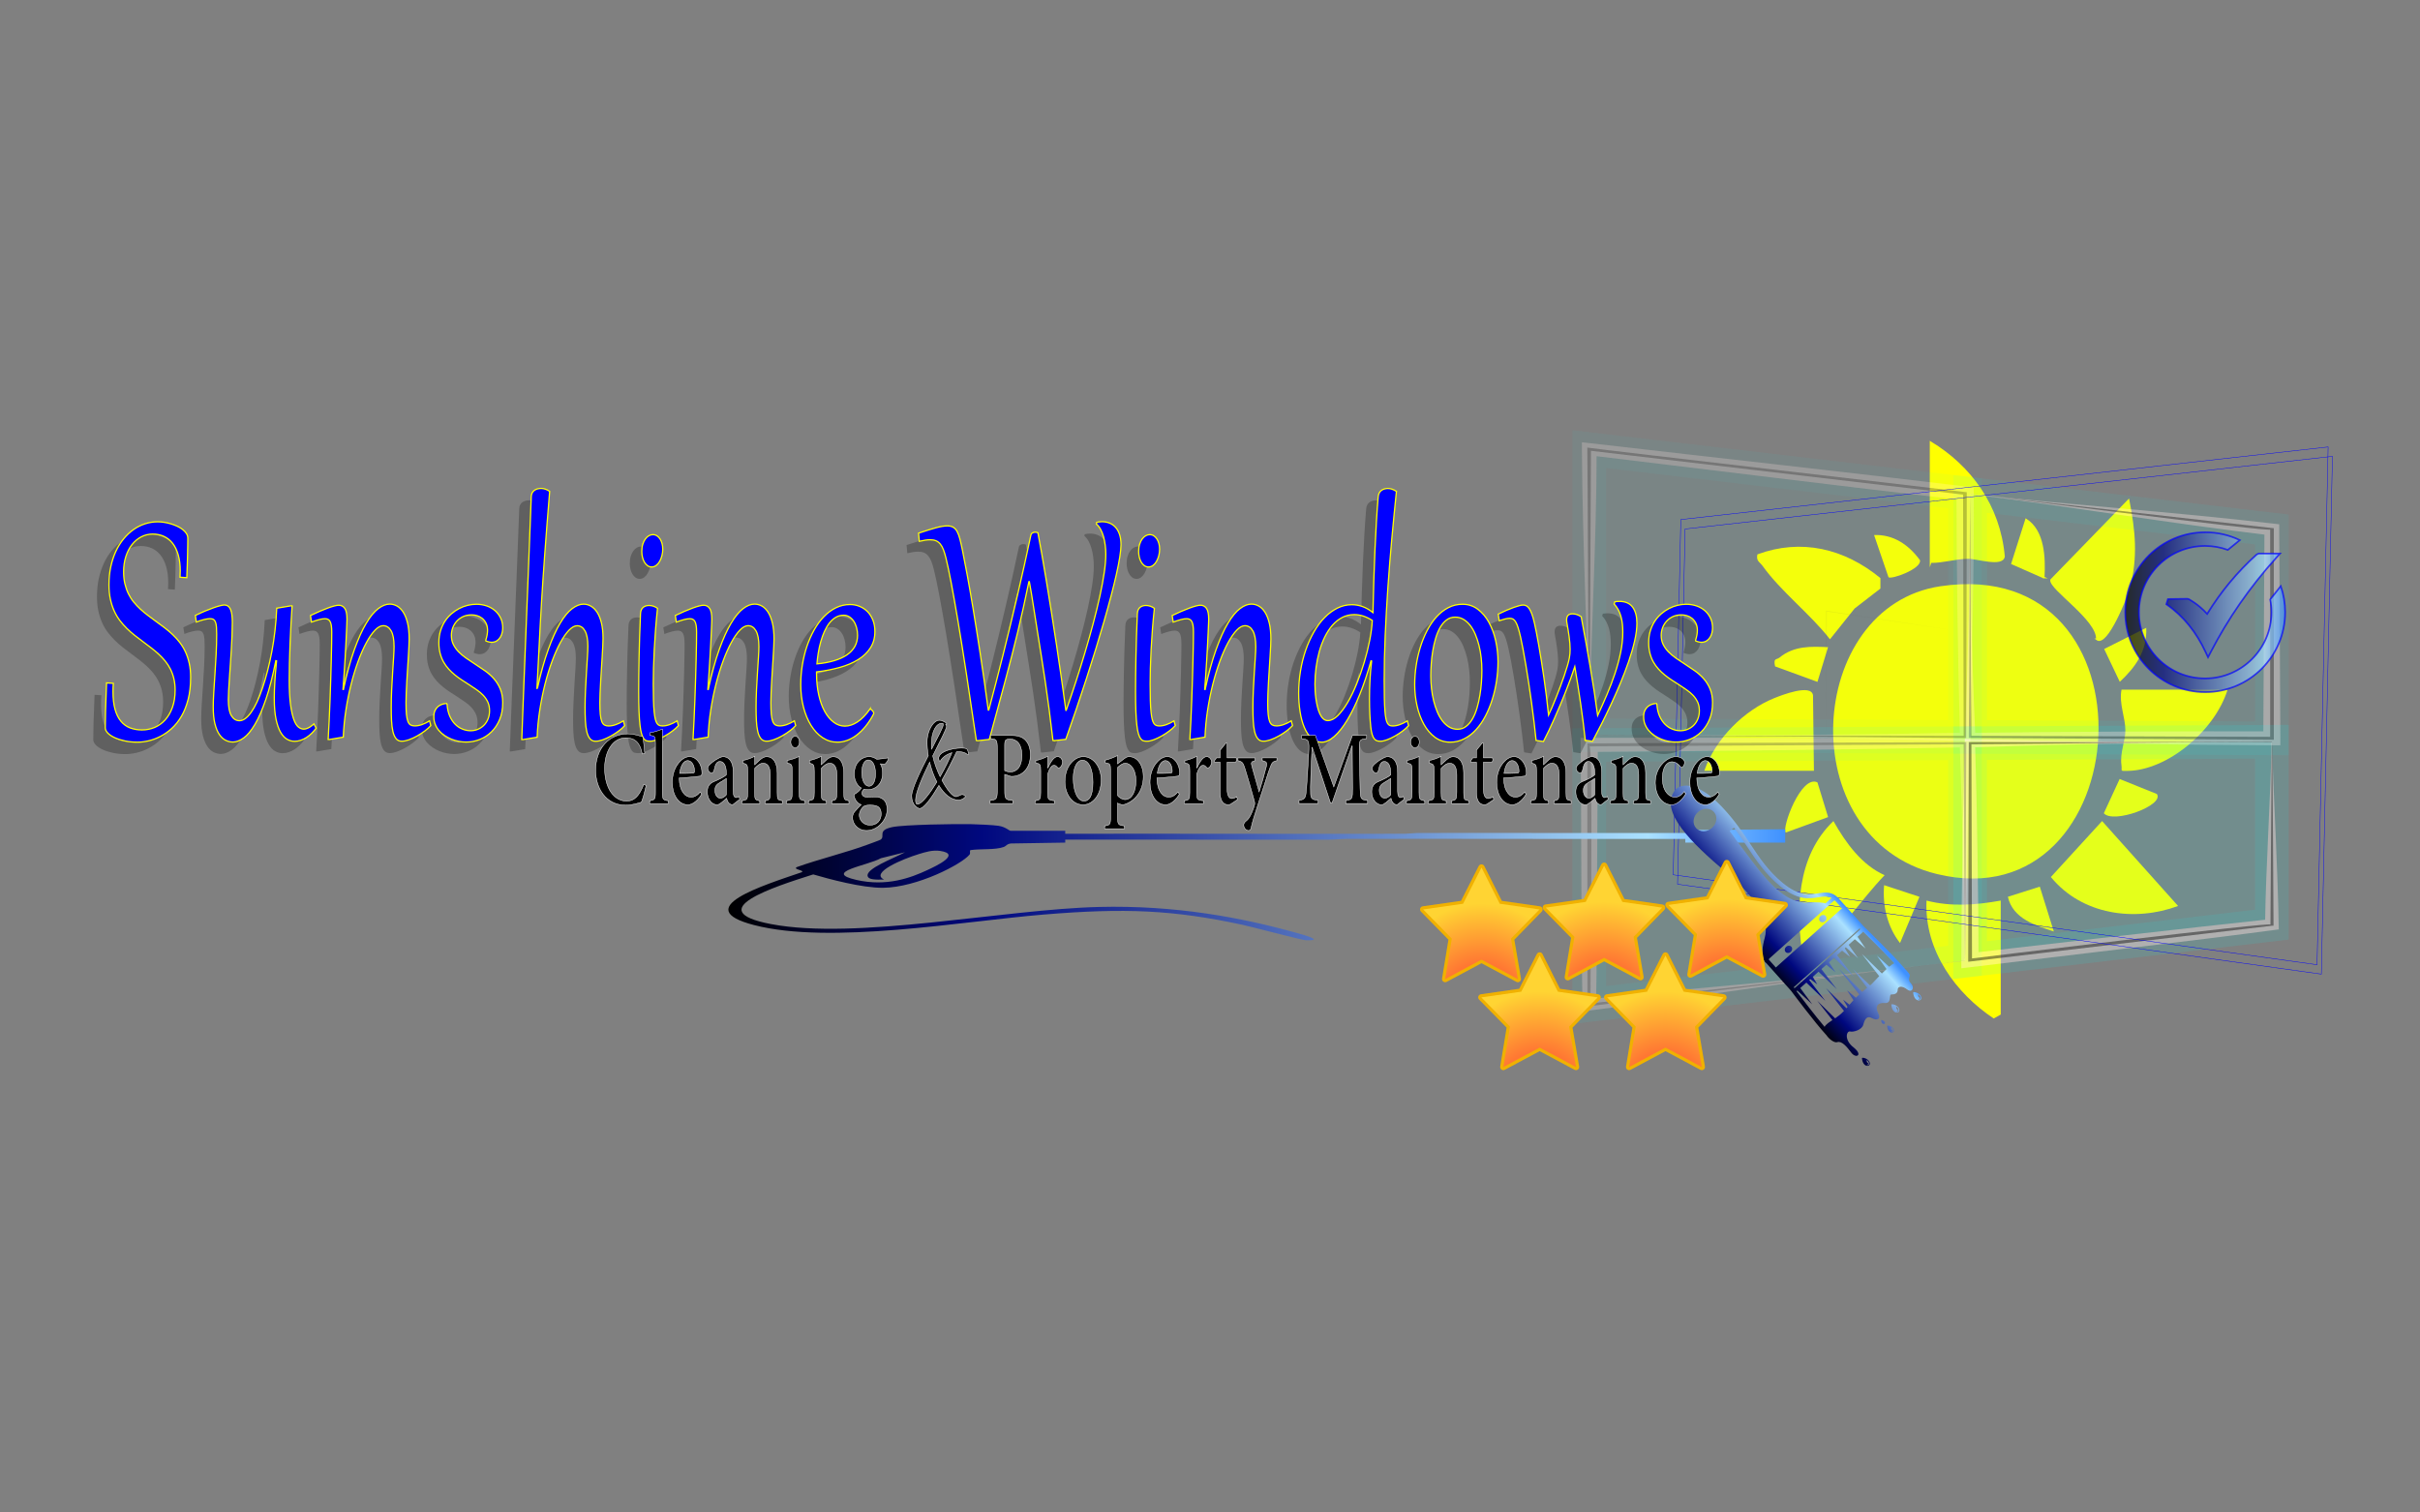 <?xml version="1.0" encoding="UTF-8"?>
<svg id="Layer_1" xmlns="http://www.w3.org/2000/svg" version="1.1" xmlns:xlink="http://www.w3.org/1999/xlink" viewBox="0 0 1440 900">
  <rect x="0" y="0" width="1440" height="900" fill="#808080" stroke="none"/>
  <!-- Generator: Adobe Illustrator 29.6.1, SVG Export Plug-In . SVG Version: 2.1.1 Build 9)  -->
  <defs>
    <style>
      .st0, .st1 {
        fill: #ff0;
      }

      .st0, .st1, .st2 {
        isolation: isolate;
      }

      .st3 {
        fill: url(#linear-gradient2);
      }

      .st1, .st4, .st5, .st2, .st6, .st7, .st8, .st9, .st10 {
        stroke-miterlimit: 10;
      }

      .st1, .st9 {
        stroke: #ff0;
      }

      .st11 {
        opacity: .36;
      }

      .st4 {
        stroke: #fff;
      }

      .st4, .st2 {
        stroke-width: .25px;
      }

      .st12 {
        fill: #4d4d4d;
      }

      .st13 {
        fill: url(#linear-gradient1);
      }

      .st14, .st10 {
        opacity: .25;
      }

      .st5 {
        fill: url(#linear-gradient3);
        opacity: .69;
      }

      .st5, .st2 {
        stroke: blue;
      }

      .st15 {
        fill: #f0b100;
      }

      .st16 {
        fill: url(#radial-gradient);
      }

      .st2 {
        fill: none;
        stroke-linecap: round;
      }

      .st6 {
        opacity: .26;
      }

      .st6, .st7, .st8, .st10 {
        fill: aqua;
        stroke: aqua;
        stroke-width: 20px;
      }

      .st7 {
        opacity: .18;
      }

      .st17 {
        fill: url(#radial-gradient1);
      }

      .st18 {
        opacity: .36;
      }

      .st19 {
        fill: #f2f2f2;
      }

      .st20 {
        opacity: .42;
      }

      .st21 {
        opacity: .24;
      }

      .st8 {
        opacity: .19;
      }

      .st22 {
        fill: #333;
      }

      .st9 {
        fill: blue;
        stroke-width: .75px;
      }

      .st23 {
        fill: url(#radial-gradient2);
      }

      .st24 {
        opacity: .29;
      }

      .st25 {
        fill: url(#radial-gradient4);
      }

      .st26 {
        fill: url(#radial-gradient3);
      }

      .st27 {
        fill: url(#linear-gradient);
      }
    </style>
    <linearGradient id="linear-gradient" x1="433.39" y1="524.95" x2="1062.25" y2="524.95" gradientUnits="userSpaceOnUse">
      <stop offset="0" stop-color="#000"/>
      <stop offset=".24" stop-color="#00087f"/>
      <stop offset=".87" stop-color="#aae1ff"/>
      <stop offset="1" stop-color="#3f91ff"/>
    </linearGradient>
    <linearGradient id="linear-gradient1" x1="-711.63" y1="686.4" x2="-677.88" y2="686.4" xlink:href="#linear-gradient"/>
    <linearGradient id="linear-gradient2" x1="947.68" y1="438.58" x2="1006.51" y2="438.58" gradientTransform="translate(13.51 897.11) rotate(-41.8) scale(1.04 1)" xlink:href="#linear-gradient"/>
    <linearGradient id="linear-gradient3" x1="1264.61" y1="364.28" x2="1359.74" y2="364.28" xlink:href="#linear-gradient"/>
    <radialGradient id="radial-gradient" cx="916.07" cy="601.73" fx="916.07" fy="658.81" r="180.38" gradientUnits="userSpaceOnUse">
      <stop offset=".14" stop-color="#f73"/>
      <stop offset=".29" stop-color="#ffd433"/>
    </radialGradient>
    <radialGradient id="radial-gradient1" cx="881.46" cy="549.4" fx="881.46" fy="606.48" r="180.38" xlink:href="#radial-gradient"/>
    <radialGradient id="radial-gradient2" cx="954.44" cy="548.31" fx="954.44" fy="605.39" xlink:href="#radial-gradient"/>
    <radialGradient id="radial-gradient3" cx="1027.41" cy="546.74" fx="1027.41" fy="603.82" xlink:href="#radial-gradient"/>
    <radialGradient id="radial-gradient4" cx="990.93" fx="990.93" xlink:href="#radial-gradient"/>
  </defs>
  <path class="st0" d="M1190.53,535.89v67.82l-4.18,2.33c-22.3-14.75-41.43-40.23-39.99-70.15,14.68,3.8,29.41,2.64,44.17,0Z"/>
  <path class="st1" d="M1247.72,380.43c.87-11.5-28.08-30.05-27.24-35.32l46.09-47.46c3.58,18.4,5.14,33.73.34,52.09-1.24,4.78-13.29,35.35-19.22,30.69h.03Z"/>
  <path class="st0" d="M1118.93,344.04v6.16l-15.35,11.87-14.68,18.34c-11.49-14.87-29.41-28.64-40.05-43.63-1.64-2.3-4.06-2.94-3.13-6.9,25.97-9.57,51.62-3.62,73.22,14.13v.03Z"/>
  <path class="st0" d="M1079.36,458.65h-65.23c6.77-19.44,23.88-36.03,41.49-43.17,4.43-1.81,22.13-8.74,23.2-1.78l.54,44.95Z"/>
  <path class="st0" d="M1296.05,539.1c-25.54,9.47-57.07,5.55-75.7-17.23l30.48-33.3s45.22,50.53,45.22,50.53Z"/>
  <path class="st0" d="M1325.51,410.36c-7.59,24.59-36.01,48.29-59.95,48.38-4.37,0-2.71.21-3.22-3.5-.99-7.39,2.34-13.95,2.34-20.73,0-7.6-3.9-15.85-2.29-24.13h63.11v-.03Z"/>
  <path class="st0" d="M1121.45,520.76c-13.41,13.92-27.75,35.08-42.06,47.13-2.12,1.78-2.68,4.45-6.32,3.43-4.88-29.43-4.06-61.78,17.89-82.75,7.45,13.18,16.91,26.18,30.48,32.22v-.03Z"/>
  <path class="st1" d="M1148.8,334.47v-71.29c23.65,14.38,40.95,37.68,43.64,67.94-.93,5.98-16.12.8-21.54.89-7.79.15-14.45,2.51-22.1,2.45Z"/>
  <path class="st0" d="M1081.45,465.54l6.35,20.67-25.23,9.2c-2.46-2.76,9.14-34.59,18.88-29.86Z"/>
  <path class="st0" d="M1142.16,533.62l-11.57,27.53c-7.45-9.47-10.53-22.14-9.46-34.43l21.03,6.93v-.03Z"/>
  <path class="st1" d="M1216.11,343.64l-18.83-8.31,8.33-26.18c10.53,6.87,11.09,22.38,10.47,34.49h.03Z"/>
  <path class="st0" d="M1277.11,373.56c.59,14.07-6.66,23.67-15.75,32.16l-9.29-19.53,25.04-12.6v-.03Z"/>
  <path class="st0" d="M1283.43,472.47c4.63,6.71-26.02,17.97-31.56,11.44l9.4-20.36s22.16,8.92,22.16,8.92Z"/>
  <path class="st0" d="M1222.09,554.29c-10.47-3.5-24.39-7.45-27.32-20.67l19-6.01,8.33,26.64v.03Z"/>
  <path class="st0" d="M1123.73,343.48l-8.58-25.11c11.35-.43,20.49,5.61,27.32,14.99,1.04,5.09-16.88,11.59-18.74,10.12Z"/>
  <path class="st0" d="M1087.77,385.06l-6.32,20.7-25.2-9.23c-1.13-5.21.76-3.74,2.62-5.24,8.67-7.05,18.57-6.68,28.93-6.19l-.03-.03Z"/>
  <path class="st0" d="M1154.61,348.85c133.02-19.78,118.35,200.49-2.06,171.24-86.82-21.09-78.38-159.28,2.06-171.24Z"/>
  <g>
    <g class="st11">
      <polygon class="st8" points="1172.29 438.51 1351.88 439.35 1351.88 315.07 1172.29 293.91 1172.29 438.51"/>
      <path class="st19" d="M1175.32,436.05c44.01-.63,132.55-1.05,176.56-.84l-5.12,4.15.69-124.29,3.73,3.51c-59.89-7.1-119.18-17.22-178.99-24.6,0,46.68,1.04,95.68,3.12,142h0v.07ZM1169.16,440.97c1.82-49.91,3.3-97.86,2.95-147.14,59.98,6.68,120.4,10.69,180.38,17.72l3.73.42v3.09l.69,124.29v4.15h-5.12c-45.57-.21-137.15-1.41-182.72-2.46h0l.09-.07Z"/>
    </g>
    <g class="st11">
      <path d="M1173.07,437.88l178.9.56-1.13.84v-124.29c5.9,2.67-179.77-21.79-178.55-21.09.35,35.5.35,108.19.78,143.9h0v.07ZM1171.51,439.14c.43-36.2.43-109.25.78-145.24l179.77,20.32.95.07v125.91c-.78,0-180.55-1.12-181.5-1.12h0v.07Z"/>
    </g>
    <g class="st21">
      <polygon class="st7" points="1169.25 438.51 1169.25 293.55 945.65 267.26 945.65 437.46 1169.25 438.51"/>
      <path class="st19" d="M1166.21,436.05c-1.22-41.97-2-101.09-2-142.43l4.34,4.08c-74.56-8.58-149.04-17.93-223.52-26.85l5.03-3.51c0,56.73-3.73,113.46-4.17,170.2,17.1-.28,37.5.35,55.64,0,52.78,0,113.1-.49,164.66-1.55h0v.07ZM1172.37,440.97c-65.28-1.62-162.32-3.59-226.64-3.3-1.13-56.31-4.08-113.74-4.43-170.41v-4.08l5.03.56c76.04,8.79,152.16,17.15,228.12,26.29.43,44.22-1.22,106.15-2,150.93h-.09Z"/>
    </g>
    <g class="st24">
      <polygon class="st6" points="1169.25 442.24 945.65 443.29 945.65 598.02 1169.25 571.66 1169.25 442.24"/>
      <path class="st19" d="M1166.21,444.77c-54.95,1.12-165.62,2.39-220.57,2.67l5.12-4.15-.43,77.33c-.26,25.8-.09,51.6-.61,77.33l-4.69-3.3c18.66-1.9,37.33-4.01,56.07-5.69,53.99-4.85,115.62-10.83,167.88-17.36-.17-40.49-1.48-86.47-2.78-126.96h0v.14ZM1172.37,439.78c-1.48,38.03-2.17,94.9-3.04,132.09-73.52,7.52-149.82,20.11-223.08,29.39l-4.6.63v-3.94c-.87-46.47-.61-111.78-1.13-158.88,59.11-.28,172.74,0,231.85.63h0v.07Z"/>
    </g>
    <g class="st20">
      <polygon class="st10" points="1172.29 442.24 1172.29 571.31 1351.88 550.22 1351.88 441.39 1172.29 442.24"/>
      <path class="st19" d="M1175.32,444.7c1.04,31.56,2,95.04,2,126.61l-5.82-4.08c51.99-5.98,128.38-14.83,179.77-20.32l-3.47,3.23c.52-36.27,3.21-72.55,3.91-108.75-57.46.21-119.01,1.27-176.38,3.3h0ZM1169.16,439.78c62.06,1.34,121.44,2.25,182.72,1.55,1.13,36.91,3.47,74.52,4.08,111.71-52.43,7.03-129.86,15.89-182.98,22.43l-5.9.7v-4.78c0-32.83,1.04-98.77,2.08-131.6h0Z"/>
    </g>
    <g class="st21">
      <path d="M1168.47,437.88l-.35-144.32.95.84-223.6-26.29,1.22-.84s-.78,170.55-1.04,170.12c64.67.63,157.37.28,222.82.49h0ZM1170.03,439.14c-66.14-.63-159.28-1.34-224.38-1.55-.35.14-.95-170.2-1.13-170.27v-.98l1.22.14c1.3.49,223.43,26.08,224.56,26.43.17.49-.43,145.66-.35,146.29h0l.09-.07Z"/>
    </g>
    <g class="st20">
      <path d="M1173.07,442.87l.35,128.44-1.22-.84s183.5-22.5,178.81-20.25c0,0,.69-109.25.95-108.68-51.91-.14-126.3,1.05-178.9,1.34h0ZM1171.51,441.6c53.12,0,128.12.07,180.38-.35.43-.14.87,108.75.95,108.89v.7h-.87l-179.59,21.3-1.22.14v-.98l.35-129.7h0Z"/>
    </g>
    <g class="st24">
      <path class="st22" d="M1168.47,442.87l-222.82,1.27c2.78-5.34.17,154.94.95,153.82l-1.13-.77c65.97-7.66,158.76-17.65,223.78-25.59-.09.56-.78-128.86-.78-128.72h0ZM1170.03,441.6s-.52,130.26-.78,130.12c-64.67,7.45-157.98,19.05-223.52,26.99l-1.13.14v-.91c0-.84-.17-154.8,0-155.57.61-.21,224.64-.63,225.51-.77h-.09Z"/>
    </g>
  </g>
  <polygon class="st2" points="998.21 526.15 1381.3 579.66 1387.89 271.55 1002.7 314.76 998.21 526.15"/>
  <polygon class="st2" points="995.65 520.55 1378.74 574.06 1385.33 265.95 1000.14 309.16 995.65 520.55"/>
  <g class="st18">
    <g class="st21">
      <path class="st12" d="M1086.68,437.82,1086.62,364.11l.4-.37M1161.12,375.56,1160.92,438.03h0M1161.41,438.61h0l.03-.03M1161.53,374.91,1086.31,363.77v-.43l.4.06M1086.68,437.91"/>
    </g>
  </g>
  <path class="st2" d="M-1421.58,904.35"/>
  <g class="st14">
    <path d="M60.31,413.73c-.08.87-.13,1.71-.16,2.51-.03.8-.04,1.6-.04,2.4,0,4.14.41,7.66,1.22,10.55.81,2.89,1.97,5.24,3.48,7.06,1.51,1.82,3.32,3.13,5.44,3.95,2.12.82,4.5,1.23,7.14,1.23s5.15-.5,7.52-1.5c2.37-1,4.46-2.5,6.26-4.5,1.8-2,3.23-4.48,4.3-7.44,1.07-2.96,1.6-6.39,1.6-10.27,0-2.47-.25-4.73-.74-6.79-.49-2.05-1.17-3.94-2.04-5.67-.87-1.73-1.89-3.32-3.08-4.77-1.19-1.45-2.48-2.82-3.88-4.11-1.4-1.29-2.87-2.53-4.42-3.71-1.55-1.18-3.12-2.37-4.72-3.57-1.68-1.23-3.35-2.51-5.02-3.82-1.67-1.31-3.26-2.71-4.78-4.2-1.52-1.49-2.93-3.1-4.24-4.82-1.31-1.73-2.43-3.64-3.38-5.75-.95-2.11-1.69-4.43-2.24-6.98-.55-2.54-.82-5.36-.82-8.45,0-3.85.36-7.44,1.08-10.76.72-3.32,1.73-6.38,3.02-9.16,1.29-2.78,2.84-5.26,4.64-7.44s3.77-4.02,5.92-5.53c2.15-1.51,4.44-2.65,6.88-3.43,2.44-.78,4.94-1.17,7.5-1.17,1.17,0,2.43.1,3.76.3,1.33.2,2.67.5,4,.9,1.33.4,2.61.88,3.82,1.44,1.21.56,2.29,1.21,3.22,1.93.93.73,1.68,1.53,2.24,2.4s.84,1.8.84,2.78c0,1.05-.01,2.37-.04,3.95-.03,1.58-.06,3.38-.1,5.4s-.1,4.22-.18,6.59c-.08,2.38-.17,4.9-.28,7.55l-4.04-.27c.08-1.31.12-2.56.12-3.76,0-3.6-.39-6.77-1.18-9.51-.79-2.74-1.89-5.03-3.32-6.87-1.43-1.83-3.15-3.22-5.16-4.14-2.01-.93-4.25-1.39-6.7-1.39s-4.74.55-6.86,1.66c-2.12,1.11-3.95,2.65-5.5,4.63-1.55,1.98-2.76,4.33-3.64,7.06s-1.32,5.72-1.32,8.99c0,2.65.25,5.06.76,7.22.51,2.16,1.21,4.15,2.1,5.97.89,1.82,1.95,3.47,3.18,4.96,1.23,1.49,2.56,2.9,4,4.22,1.44,1.33,2.96,2.59,4.56,3.79,1.6,1.2,3.21,2.4,4.84,3.6,1.68,1.2,3.35,2.44,5.02,3.71,1.67,1.27,3.26,2.63,4.78,4.06,1.52,1.44,2.93,3,4.22,4.69,1.29,1.69,2.41,3.56,3.36,5.61.95,2.05,1.69,4.31,2.24,6.79.55,2.47.82,5.21.82,8.23,0,4.98-.5,9.39-1.5,13.24-1,3.85-2.34,7.2-4.02,10.06-1.68,2.85-3.61,5.26-5.78,7.22-2.17,1.96-4.43,3.54-6.78,4.74s-4.69,2.06-7.04,2.59c-2.35.53-4.52.79-6.52.79-2.64,0-5.12-.25-7.44-.74-2.32-.49-4.35-1.14-6.1-1.94-1.75-.8-3.12-1.72-4.12-2.75s-1.5-2.1-1.5-3.19c0-2.43.06-5.92.18-10.46.12-4.54.31-9.94.58-16.19l4.04.27Z"/>
    <path d="M131.1,377.53c0,2.47-.06,5.11-.18,7.93-.12,2.82-.27,5.68-.44,8.58-.17,2.91-.36,5.8-.56,8.69-.2,2.89-.39,5.62-.56,8.2-.17,2.58-.32,4.95-.44,7.11-.12,2.16-.18,3.97-.18,5.42,0,4.32.6,7.49,1.8,9.48,1.2,2,2.8,3,4.8,3,2.27,0,4.59-1.66,6.96-4.99,2.37-3.32,4.64-8.18,6.8-14.58,2.16-6.39,4-13.58,5.52-21.56,1.52-7.98,2.49-16.58,2.92-25.81l8.48-1.42.64.05c-.24,3.45-.46,7.11-.66,10.98-.2,3.87-.38,7.74-.54,11.61-.16,3.87-.28,7.66-.36,11.36-.08,3.71-.12,7.12-.12,10.25,0,5.92.25,10.76.76,14.53.51,3.76,1.16,6.72,1.96,8.88.8,2.16,1.71,3.65,2.74,4.47,1.03.82,2.06,1.23,3.1,1.23.61,0,1.22-.11,1.82-.33.6-.22,1.17-.48,1.7-.79.53-.31,1.02-.64,1.46-1.01.44-.36.82-.69,1.14-.98l1.32,2.51c-.77,1.09-1.65,2.12-2.64,3.08-.99.96-2.03,1.8-3.12,2.51-1.09.71-2.24,1.26-3.44,1.66-1.2.4-2.41.6-3.64.6-1.55,0-3.05-.42-4.5-1.25-1.45-.84-2.74-2.23-3.86-4.2-1.12-1.96-2.02-4.58-2.7-7.85-.68-3.27-1.02-7.34-1.02-12.21,0-1.56.03-3.14.08-4.74.05-1.6.13-3.29.24-5.07.11-1.78.25-3.7.42-5.75.17-2.05.38-4.31.62-6.79l-.44-.11c-1.81,9.12-3.78,16.77-5.9,22.95-2.12,6.18-4.29,11.16-6.52,14.93-2.23,3.78-4.46,6.48-6.7,8.09-2.24,1.62-4.37,2.43-6.4,2.43-1.52,0-2.98-.35-4.38-1.06s-2.65-1.87-3.74-3.49c-1.09-1.62-1.97-3.75-2.62-6.4-.65-2.65-.98-5.92-.98-9.81,0-2.54.11-5.5.32-8.86.21-3.36.45-6.94.7-10.74.25-3.8.49-7.72.7-11.77.21-4.05.32-8.06.32-12.02,0-1.6-.04-2.98-.12-4.14-.08-1.16-.25-2.13-.52-2.89-.27-.76-.66-1.33-1.18-1.69-.52-.36-1.23-.54-2.14-.54s-2.09.18-3.54.54c-1.45.36-2.98.85-4.58,1.47l-.6-3.92c2.19-1.05,4.22-1.97,6.1-2.75,1.88-.78,3.56-1.43,5.04-1.94,1.48-.51,2.73-.89,3.76-1.14,1.03-.25,1.78-.38,2.26-.38.96,0,1.75.24,2.36.71.61.47,1.11,1.16,1.48,2.07.37.91.63,2,.78,3.27.15,1.27.22,2.73.22,4.36Z"/>
    <path d="M190.26,383.09c0-1.49-.08-2.74-.24-3.76-.16-1.02-.41-1.83-.74-2.43-.33-.6-.75-1.03-1.26-1.28-.51-.25-1.11-.38-1.8-.38-.96,0-2.11.18-3.44.54-1.33.36-2.85.85-4.56,1.47l-.6-3.92c1.89-.91,3.71-1.73,5.46-2.48,1.75-.74,3.35-1.39,4.82-1.94,1.47-.54,2.76-.96,3.88-1.25,1.12-.29,2-.44,2.64-.44,1.55,0,2.75.63,3.62,1.88.87,1.25,1.3,3.41,1.3,6.46,0,.36-.03,1.21-.08,2.53-.05,1.33-.13,3.01-.22,5.04-.09,2.04-.21,4.37-.34,7-.13,2.64-.29,5.44-.46,8.42-.17,2.98-.37,6.06-.58,9.24-.21,3.18-.44,6.35-.68,9.51l.24.05c2.03-9.37,4.2-17.29,6.52-23.74,2.32-6.45,4.68-11.68,7.08-15.7,2.4-4.01,4.79-6.91,7.16-8.69,2.37-1.78,4.64-2.67,6.8-2.67,1.49,0,2.93.38,4.32,1.14,1.39.76,2.62,1.98,3.7,3.65,1.08,1.67,1.94,3.82,2.58,6.46.64,2.63.96,5.82.96,9.56,0,1.09-.05,2.55-.14,4.39-.09,1.84-.21,3.88-.34,6.13-.13,2.25-.29,4.64-.46,7.17-.17,2.53-.33,5.01-.46,7.44-.13,2.43-.25,4.75-.34,6.95-.09,2.2-.14,4.11-.14,5.75,0,2.83.09,5.14.26,6.92.17,1.78.46,3.19.86,4.22s.93,1.74,1.6,2.13c.67.38,1.48.57,2.44.57,1.39,0,2.83-.26,4.32-.79,1.49-.53,3-1.26,4.52-2.21l.76,2.83c-.96,1.05-2.17,2.13-3.64,3.22-1.47,1.09-3.01,2.09-4.62,3-1.61.91-3.22,1.64-4.82,2.21-1.6.56-3.01.84-4.24.84-1.44,0-2.57-.53-3.4-1.58-.83-1.05-1.45-2.49-1.86-4.31-.41-1.82-.68-3.94-.8-6.38-.12-2.43-.18-5.05-.18-7.85,0-3.41.09-6.93.26-10.55.17-3.61.37-7.06.58-10.33.21-3.27.41-6.24.58-8.91.17-2.67.26-4.8.26-6.4,0-4.25-.59-7.39-1.76-9.4-1.17-2.02-2.73-3.03-4.68-3.03-1.55,0-3.17.89-4.88,2.67-1.71,1.78-3.41,4.22-5.1,7.33-1.69,3.11-3.32,6.78-4.88,11.01-1.56,4.23-2.97,8.81-4.22,13.73-1.25,4.92-2.29,10.07-3.12,15.45-.83,5.38-1.35,10.76-1.56,16.13l-8.36,1.42-.64-.05c.21-3.45.41-7.21.6-11.28.19-4.07.36-8.2.52-12.4.16-4.2.3-8.36.42-12.48.12-4.12.23-7.98.32-11.56.09-3.58.16-6.79.2-9.62.04-2.83.06-5.07.06-6.7Z"/>
    <path d="M258.89,426.1c.19,2.76.73,5.14,1.62,7.14.89,2,1.99,3.63,3.3,4.91,1.31,1.27,2.75,2.22,4.34,2.83,1.59.62,3.17.93,4.74.93,1.47,0,2.88-.27,4.24-.82,1.36-.54,2.56-1.33,3.6-2.34,1.04-1.02,1.87-2.27,2.5-3.76.63-1.49.94-3.16.94-5.01s-.33-3.62-1-5.07c-.67-1.45-1.56-2.78-2.68-3.98-1.12-1.2-2.42-2.31-3.9-3.32-1.48-1.02-3.02-2.05-4.62-3.11-1.41-.91-2.83-1.83-4.26-2.75-1.43-.93-2.81-1.93-4.14-3.02-1.33-1.09-2.58-2.27-3.74-3.54-1.16-1.27-2.17-2.68-3.04-4.22-.87-1.54-1.55-3.27-2.04-5.18-.49-1.91-.74-4.02-.74-6.35,0-2.51.32-4.81.96-6.92.64-2.11,1.51-4.01,2.62-5.7,1.11-1.69,2.39-3.17,3.84-4.44,1.45-1.27,3.01-2.33,4.66-3.19,1.65-.85,3.35-1.49,5.1-1.91,1.75-.42,3.45-.63,5.1-.63,2.13,0,4.15.32,6.06.95,1.91.64,3.57,1.56,5,2.78,1.43,1.22,2.56,2.7,3.4,4.44.84,1.74,1.26,3.71,1.26,5.89,0,.84-.11,1.74-.32,2.73-.21.98-.57,1.9-1.08,2.75-.51.85-1.17,1.57-2,2.15-.83.58-1.84.89-3.04.93-1.12,0-2.29-.24-3.52-.71l-.12-.55c.37-1.16.64-2.23.8-3.22.16-.98.24-1.89.24-2.73-.03-1.67-.34-3.08-.94-4.22-.6-1.14-1.35-2.08-2.26-2.81-.91-.73-1.91-1.25-3.02-1.58-1.11-.33-2.19-.49-3.26-.49-1.89,0-3.59.35-5.08,1.04-1.49.69-2.75,1.61-3.78,2.75-1.03,1.14-1.81,2.44-2.36,3.9-.55,1.45-.82,2.96-.82,4.52,0,2,.39,3.79,1.16,5.37.77,1.58,1.8,3.03,3.08,4.36,1.28,1.33,2.75,2.57,4.42,3.73,1.67,1.16,3.41,2.33,5.22,3.49,2.03,1.31,4.04,2.66,6.04,4.06,2,1.4,3.79,2.99,5.36,4.77,1.57,1.78,2.85,3.82,3.82,6.13.97,2.31,1.46,5.02,1.46,8.15,0,3.74-.61,7.07-1.82,9.97-1.21,2.91-2.83,5.36-4.86,7.36-2.03,2-4.35,3.52-6.98,4.55-2.63,1.04-5.35,1.55-8.18,1.55-1.41,0-2.87-.15-4.38-.44-1.51-.29-2.97-.73-4.38-1.31-1.41-.58-2.75-1.3-4.02-2.15-1.27-.85-2.37-1.83-3.32-2.94-.95-1.11-1.69-2.34-2.24-3.71-.55-1.36-.82-2.86-.82-4.5,0-1.42.22-2.62.66-3.6s1.02-1.78,1.74-2.4c.72-.62,1.53-1.08,2.42-1.39.89-.31,1.81-.48,2.74-.52l.32.38Z"/>
    <path d="M312.61,416.83c2.05-9.19,4.23-16.99,6.54-23.38,2.31-6.4,4.65-11.58,7.04-15.56,2.39-3.98,4.77-6.86,7.14-8.64,2.37-1.78,4.64-2.67,6.8-2.67,1.49,0,2.93.39,4.32,1.17,1.39.78,2.62,1.99,3.7,3.62,1.08,1.64,1.94,3.74,2.58,6.32.64,2.58.96,5.67.96,9.27,0,1.09-.05,2.57-.14,4.44-.09,1.87-.21,3.96-.34,6.27-.13,2.31-.29,4.73-.46,7.28-.17,2.54-.33,5.05-.46,7.52-.13,2.47-.25,4.81-.34,7.03-.09,2.22-.14,4.12-.14,5.72,0,2.83.09,5.14.26,6.92.17,1.78.46,3.19.86,4.22s.93,1.74,1.6,2.13c.67.38,1.48.57,2.44.57,1.39,0,2.83-.26,4.32-.79,1.49-.53,3-1.26,4.52-2.21l.76,2.83c-.96,1.05-2.17,2.13-3.64,3.22-1.47,1.09-3.01,2.09-4.62,3-1.61.91-3.22,1.64-4.82,2.21-1.6.56-3.01.84-4.24.84-1.44,0-2.57-.53-3.4-1.58-.83-1.05-1.45-2.49-1.86-4.31-.41-1.82-.68-3.94-.8-6.38-.12-2.43-.18-5.05-.18-7.85,0-3.38.09-6.87.26-10.46s.36-7.05.56-10.36c.2-3.31.39-6.33.56-9.07.17-2.74.26-4.95.26-6.62,0-4.03-.57-7.06-1.72-9.07-1.15-2.02-2.69-3.03-4.64-3.03-1.52,0-3.14.89-4.86,2.67-1.72,1.78-3.43,4.22-5.12,7.33-1.69,3.11-3.33,6.78-4.9,11.01-1.57,4.23-2.99,8.81-4.24,13.73-1.25,4.92-2.29,10.07-3.12,15.45-.83,5.38-1.35,10.76-1.56,16.13l-8.52,1.42-.64-.05c.16-4.29.34-9.02.54-14.2.2-5.18.41-10.67.64-16.49.23-5.81.47-11.87.72-18.18.25-6.3.51-12.73.76-19.27.25-6.54.51-13.14.78-19.79.27-6.65.53-13.22.78-19.7.25-6.49.5-12.84.74-19.05.24-6.21.47-12.15.68-17.82.03-.87.21-1.63.56-2.26.35-.64.79-1.14,1.34-1.53.55-.38,1.17-.66,1.86-.85.69-.18,1.41-.27,2.16-.27,1.6,0,3.28.58,5.04,1.74-.61,7.41-1.16,14.22-1.64,20.41-.48,6.2-.91,11.94-1.3,17.22-.39,5.29-.73,10.22-1.04,14.8-.31,4.58-.59,8.97-.84,13.16-.25,4.2-.49,8.29-.7,12.29-.21,4-.43,8.06-.64,12.18-.21,4.12-.43,8.41-.66,12.86-.23,4.45-.47,9.24-.74,14.36l.24.05Z"/>
    <path d="M384.12,369.09c-.45,4.14-.84,8.29-1.16,12.45-.32,4.16-.58,8.19-.78,12.07-.2,3.89-.35,7.57-.44,11.04-.09,3.47-.14,6.6-.14,9.4,0,3.78.04,7.02.12,9.73.08,2.71.21,4.99.4,6.84.19,1.85.42,3.33.7,4.44.28,1.11.63,1.96,1.04,2.56.41.6.89.99,1.44,1.17.55.18,1.17.27,1.86.27,1.28,0,2.66-.26,4.14-.79,1.48-.53,2.98-1.26,4.5-2.21l.76,2.83c-.96,1.05-2.17,2.13-3.62,3.22-1.45,1.09-2.98,2.09-4.58,3-1.6.91-3.17,1.64-4.7,2.21-1.53.56-2.86.84-3.98.84-.75,0-1.43-.08-2.04-.25-.61-.16-1.17-.57-1.66-1.23-.49-.65-.93-1.62-1.32-2.89-.39-1.27-.71-3-.96-5.18s-.45-4.91-.58-8.18c-.13-3.27-.2-7.23-.2-11.88,0-2.73.02-5.8.06-9.24s.1-7.12.18-11.06c.08-3.94.19-8.1.32-12.48.13-4.38.31-8.89.52-13.54.05-1.02.25-1.84.6-2.48.35-.64.77-1.13,1.28-1.47.51-.35,1.05-.58,1.62-.71.57-.13,1.1-.19,1.58-.19,1.79,0,3.47.56,5.04,1.69ZM380.64,344.45c-.93,0-1.76-.26-2.48-.79-.72-.53-1.33-1.22-1.84-2.07-.51-.85-.89-1.83-1.16-2.94-.27-1.11-.4-2.24-.4-3.41,0-1.64.2-3.08.6-4.33s.92-2.31,1.56-3.16c.64-.85,1.35-1.49,2.12-1.91.77-.42,1.53-.63,2.28-.63.91,0,1.72.23,2.44.68.72.45,1.34,1.08,1.86,1.88.52.8.92,1.72,1.2,2.75.28,1.04.42,2.15.42,3.35,0,1.27-.16,2.53-.48,3.79-.32,1.25-.77,2.39-1.34,3.41-.57,1.02-1.27,1.83-2.08,2.45-.81.62-1.71.93-2.7.93Z"/>
    <path d="M407.36,383.09c0-1.49-.08-2.74-.24-3.76-.16-1.02-.41-1.83-.74-2.43-.33-.6-.75-1.03-1.26-1.28-.51-.25-1.11-.38-1.8-.38-.96,0-2.11.18-3.44.54-1.33.36-2.85.85-4.56,1.47l-.6-3.92c1.89-.91,3.71-1.73,5.46-2.48,1.75-.74,3.35-1.39,4.82-1.94,1.47-.54,2.76-.96,3.88-1.25,1.12-.29,2-.44,2.64-.44,1.55,0,2.75.63,3.62,1.88.87,1.25,1.3,3.41,1.3,6.46,0,.36-.03,1.21-.08,2.53-.05,1.33-.13,3.01-.22,5.04-.09,2.04-.21,4.37-.34,7-.13,2.64-.29,5.44-.46,8.42-.17,2.98-.37,6.06-.58,9.24-.21,3.18-.44,6.35-.68,9.51l.24.05c2.03-9.37,4.2-17.29,6.52-23.74,2.32-6.45,4.68-11.68,7.08-15.7,2.4-4.01,4.79-6.91,7.16-8.69,2.37-1.78,4.64-2.67,6.8-2.67,1.49,0,2.93.38,4.32,1.14,1.39.76,2.62,1.98,3.7,3.65,1.08,1.67,1.94,3.82,2.58,6.46.64,2.63.96,5.82.96,9.56,0,1.09-.05,2.55-.14,4.39-.09,1.84-.21,3.88-.34,6.13-.13,2.25-.29,4.64-.46,7.17-.17,2.53-.33,5.01-.46,7.44-.13,2.43-.25,4.75-.34,6.95-.09,2.2-.14,4.11-.14,5.75,0,2.83.09,5.14.26,6.92.17,1.78.46,3.19.86,4.22s.93,1.74,1.6,2.13c.67.38,1.48.57,2.44.57,1.39,0,2.83-.26,4.32-.79,1.49-.53,3-1.26,4.52-2.21l.76,2.83c-.96,1.05-2.17,2.13-3.64,3.22-1.47,1.09-3.01,2.09-4.62,3-1.61.91-3.22,1.64-4.82,2.21-1.6.56-3.01.84-4.24.84-1.44,0-2.57-.53-3.4-1.58-.83-1.05-1.45-2.49-1.86-4.31-.41-1.82-.68-3.94-.8-6.38-.12-2.43-.18-5.05-.18-7.85,0-3.41.09-6.93.26-10.55.17-3.61.37-7.06.58-10.33.21-3.27.41-6.24.58-8.91.17-2.67.26-4.8.26-6.4,0-4.25-.59-7.39-1.76-9.4-1.17-2.02-2.73-3.03-4.68-3.03-1.55,0-3.17.89-4.88,2.67-1.71,1.78-3.41,4.22-5.1,7.33-1.69,3.11-3.32,6.78-4.88,11.01-1.56,4.23-2.97,8.81-4.22,13.73-1.25,4.92-2.29,10.07-3.12,15.45-.83,5.38-1.35,10.76-1.56,16.13l-8.36,1.42-.64-.05c.21-3.45.41-7.21.6-11.28.19-4.07.36-8.2.52-12.4.16-4.2.3-8.36.42-12.48.12-4.12.23-7.98.32-11.56.09-3.58.16-6.79.2-9.62.04-2.83.06-5.07.06-6.7Z"/>
    <path d="M510.67,428.88c.16.11.37.26.62.46.25.2.49.42.7.65.21.24.4.49.56.76.16.27.24.54.24.79,0,.15-.04.29-.12.44-1.49,2.83-3.1,5.3-4.82,7.39-1.72,2.09-3.51,3.83-5.36,5.23-1.85,1.4-3.74,2.43-5.66,3.11-1.92.67-3.81,1.01-5.68,1.01-3.2,0-6.13-.89-8.8-2.67-2.67-1.78-4.96-4.21-6.88-7.3-1.92-3.09-3.42-6.71-4.5-10.87-1.08-4.16-1.62-8.62-1.62-13.38,0-3.89.31-7.78.94-11.66.63-3.89,1.53-7.59,2.72-11.12,1.19-3.52,2.63-6.8,4.34-9.84,1.71-3.03,3.65-5.67,5.82-7.9,2.17-2.23,4.56-3.99,7.16-5.26,2.6-1.27,5.39-1.91,8.38-1.91,1.97,0,3.85.36,5.64,1.09,1.79.73,3.35,1.77,4.7,3.13,1.35,1.36,2.42,3.04,3.22,5.04.8,2,1.2,4.27,1.2,6.81,0,3.71-.89,6.94-2.66,9.7-1.77,2.76-4.22,5.11-7.34,7.03-3.12,1.93-6.79,3.48-11.02,4.66-4.23,1.18-8.79,2.06-13.7,2.64v.93c0,4.65.43,8.9,1.3,12.75.87,3.85,2.06,7.15,3.58,9.89,1.52,2.74,3.31,4.88,5.36,6.4,2.05,1.53,4.27,2.29,6.64,2.29s4.86-.81,7.38-2.43c2.52-1.62,5.07-4.24,7.66-7.88ZM503.15,385.11c0-1.67-.21-3.23-.62-4.69-.41-1.45-.99-2.72-1.72-3.79-.73-1.07-1.61-1.92-2.62-2.53-1.01-.62-2.11-.93-3.28-.93-1.73,0-3.31.42-4.72,1.25-1.41.84-2.68,1.97-3.8,3.41-1.12,1.44-2.11,3.11-2.96,5.01-.85,1.91-1.58,3.93-2.18,6.08-.6,2.14-1.09,4.34-1.46,6.59-.37,2.25-.64,4.45-.8,6.6,3.79-.36,7.18-.99,10.18-1.88,3-.89,5.53-2.03,7.6-3.43,2.07-1.4,3.65-3.07,4.74-5.01,1.09-1.94,1.64-4.17,1.64-6.68Z"/>
    <path d="M620.26,447.84l-.84-.16c-.77-6.69-1.54-12.92-2.3-18.69-.76-5.78-1.52-11.23-2.28-16.35-.76-5.12-1.51-9.99-2.24-14.61-.73-4.61-1.45-9.08-2.14-13.41-.99-6.03-1.87-11.6-2.64-16.71-.77-5.1-1.59-10-2.44-14.69h-.28c-1.07,5.27-2.15,10.35-3.24,15.23-1.09,4.89-2.21,9.72-3.36,14.5-1.15,4.78-2.35,9.59-3.6,14.44-1.25,4.85-2.57,9.87-3.96,15.07-1.39,5.2-2.86,10.65-4.42,16.35-1.56,5.71-3.22,11.79-4.98,18.26l-6.88.76-.84-.16c-4.21-29.03-7.83-52.59-10.86-70.66-3.03-18.08-5.43-30.71-7.22-37.91-.48-1.96-.99-3.62-1.52-4.99-.53-1.36-1.16-2.48-1.88-3.35-.72-.87-1.57-1.51-2.54-1.91-.97-.4-2.14-.6-3.5-.6-.88,0-1.85.08-2.9.25-1.05.16-2.22.39-3.5.68l-.44-4.85c4.13-1.38,7.57-2.44,10.3-3.19,2.73-.74,4.99-1.12,6.78-1.12,1.41,0,2.58.26,3.5.79.92.53,1.7,1.37,2.34,2.53.64,1.16,1.2,2.67,1.68,4.52s.99,4.11,1.52,6.76c.77,3.78,1.7,8.57,2.78,14.36,1.08,5.8,2.27,12.64,3.58,20.52,1.31,7.89,2.72,16.82,4.24,26.82,1.52,9.99,3.11,21.09,4.76,33.3h.28c1.33-4.94,2.71-10.17,4.14-15.7,1.43-5.52,2.87-11.21,4.34-17.06,1.47-5.85,2.93-11.81,4.4-17.88,1.47-6.07,2.91-12.13,4.32-18.18,1.41-6.05,2.78-12.04,4.1-17.96,1.32-5.92,2.57-11.66,3.74-17.22.13-.65.45-1.13.96-1.42.51-.29,1.05-.44,1.64-.44s1.12.11,1.6.33c.69,3.63,1.48,7.95,2.36,12.94.88,5,1.8,10.41,2.76,16.24s1.95,11.97,2.98,18.42c1.03,6.45,2.04,12.98,3.04,19.59,1,6.61,1.97,13.19,2.9,19.73.93,6.54,1.8,12.79,2.6,18.75h.2c1.92-5.45,3.83-11.11,5.74-16.98,1.91-5.87,3.73-11.73,5.48-17.58,1.75-5.85,3.37-11.61,4.88-17.28,1.51-5.67,2.81-11.03,3.92-16.08,1.11-5.05,1.97-9.7,2.6-13.95.63-4.25.94-7.9.94-10.96,0-1.78-.11-3.58-.34-5.4-.23-1.82-.57-3.52-1.02-5.12-.45-1.6-1.03-3.05-1.74-4.36-.71-1.31-1.54-2.34-2.5-3.11l.16-1.04c.53-.11,1.07-.2,1.6-.27.53-.07,1.07-.11,1.6-.11,1.49,0,2.92.25,4.28.76,1.36.51,2.56,1.31,3.6,2.4,1.04,1.09,1.87,2.51,2.48,4.25s.92,3.83.92,6.27c0,1.85-.24,4.3-.72,7.33-.48,3.03-1.17,6.53-2.06,10.49-.89,3.96-1.97,8.31-3.22,13.05-1.25,4.74-2.65,9.77-4.18,15.07-1.53,5.31-3.19,10.84-4.96,16.6-1.77,5.76-3.63,11.61-5.56,17.55-1.93,5.94-3.92,11.92-5.96,17.93-2.04,6.01-4.1,11.95-6.18,17.8l-6.8.76Z"/>
    <path d="M679.77,369.09c-.45,4.14-.84,8.29-1.16,12.45-.32,4.16-.58,8.19-.78,12.07-.2,3.89-.35,7.57-.44,11.04-.09,3.47-.14,6.6-.14,9.4,0,3.78.04,7.02.12,9.73.08,2.71.21,4.99.4,6.84.19,1.85.42,3.33.7,4.44.28,1.11.63,1.96,1.04,2.56.41.6.89.99,1.44,1.17.55.18,1.17.27,1.86.27,1.28,0,2.66-.26,4.14-.79,1.48-.53,2.98-1.26,4.5-2.21l.76,2.83c-.96,1.05-2.17,2.13-3.62,3.22-1.45,1.09-2.98,2.09-4.58,3-1.6.91-3.17,1.64-4.7,2.21-1.53.56-2.86.84-3.98.84-.75,0-1.43-.08-2.04-.25-.61-.16-1.17-.57-1.66-1.23-.49-.65-.93-1.62-1.32-2.89-.39-1.27-.71-3-.96-5.18s-.45-4.91-.58-8.18c-.13-3.27-.2-7.23-.2-11.88,0-2.73.02-5.8.06-9.24s.1-7.12.18-11.06c.08-3.94.19-8.1.32-12.48.13-4.38.31-8.89.52-13.54.05-1.02.25-1.84.6-2.48.35-.64.77-1.13,1.28-1.47.51-.35,1.05-.58,1.62-.71.57-.13,1.1-.19,1.58-.19,1.79,0,3.47.56,5.04,1.69ZM676.29,344.45c-.93,0-1.76-.26-2.48-.79-.72-.53-1.33-1.22-1.84-2.07-.51-.85-.89-1.83-1.16-2.94-.27-1.11-.4-2.24-.4-3.41,0-1.64.2-3.08.6-4.33s.92-2.31,1.56-3.16c.64-.85,1.35-1.49,2.12-1.91.77-.42,1.53-.63,2.28-.63.91,0,1.72.23,2.44.68.72.45,1.34,1.08,1.86,1.88.52.8.92,1.72,1.2,2.75.28,1.04.42,2.15.42,3.35,0,1.27-.16,2.53-.48,3.79-.32,1.25-.77,2.39-1.34,3.41-.57,1.02-1.27,1.83-2.08,2.45-.81.62-1.71.93-2.7.93Z"/>
    <path d="M703.01,383.09c0-1.49-.08-2.74-.24-3.76-.16-1.02-.41-1.83-.74-2.43-.33-.6-.75-1.03-1.26-1.28-.51-.25-1.11-.38-1.8-.38-.96,0-2.11.18-3.44.54-1.33.36-2.85.85-4.56,1.47l-.6-3.92c1.89-.91,3.71-1.73,5.46-2.48,1.75-.74,3.35-1.39,4.82-1.94,1.47-.54,2.76-.96,3.88-1.25,1.12-.29,2-.44,2.64-.44,1.55,0,2.75.63,3.62,1.88.87,1.25,1.3,3.41,1.3,6.46,0,.36-.03,1.21-.08,2.53-.05,1.33-.13,3.01-.22,5.04-.09,2.04-.21,4.37-.34,7-.13,2.64-.29,5.44-.46,8.42-.17,2.98-.37,6.06-.58,9.24-.21,3.18-.44,6.35-.68,9.51l.24.05c2.03-9.37,4.2-17.29,6.52-23.74,2.32-6.45,4.68-11.68,7.08-15.7,2.4-4.01,4.79-6.91,7.16-8.69,2.37-1.78,4.64-2.67,6.8-2.67,1.49,0,2.93.38,4.32,1.14,1.39.76,2.62,1.98,3.7,3.65,1.08,1.67,1.94,3.82,2.58,6.46.64,2.63.96,5.82.96,9.56,0,1.09-.05,2.55-.14,4.39-.09,1.84-.21,3.88-.34,6.13-.13,2.25-.29,4.64-.46,7.17-.17,2.53-.33,5.01-.46,7.44-.13,2.43-.25,4.75-.34,6.95-.09,2.2-.14,4.11-.14,5.75,0,2.83.09,5.14.26,6.92.17,1.78.46,3.19.86,4.22.4,1.04.93,1.74,1.6,2.13.67.38,1.48.57,2.44.57,1.39,0,2.83-.26,4.32-.79,1.49-.53,3-1.26,4.52-2.21l.76,2.83c-.96,1.05-2.17,2.13-3.64,3.22-1.47,1.09-3.01,2.09-4.62,3-1.61.91-3.22,1.64-4.82,2.21-1.6.56-3.01.84-4.24.84-1.44,0-2.57-.53-3.4-1.58-.83-1.05-1.45-2.49-1.86-4.31-.41-1.82-.68-3.94-.8-6.38-.12-2.43-.18-5.05-.18-7.85,0-3.41.09-6.93.26-10.55.17-3.61.37-7.06.58-10.33.21-3.27.41-6.24.58-8.91.17-2.67.26-4.8.26-6.4,0-4.25-.59-7.39-1.76-9.4-1.17-2.02-2.73-3.03-4.68-3.03-1.55,0-3.17.89-4.88,2.67-1.71,1.78-3.41,4.22-5.1,7.33-1.69,3.11-3.32,6.78-4.88,11.01-1.56,4.23-2.97,8.81-4.22,13.73-1.25,4.92-2.29,10.07-3.12,15.45-.83,5.38-1.35,10.76-1.56,16.13l-8.36,1.42-.64-.05c.21-3.45.41-7.21.6-11.28.19-4.07.36-8.2.52-12.4.16-4.2.3-8.36.42-12.48.12-4.12.23-7.98.32-11.56.09-3.58.16-6.79.2-9.62.04-2.83.06-5.07.06-6.7Z"/>
    <path d="M823.8,299.49c-.96,9.23-1.88,18.68-2.76,28.34-.88,9.67-1.65,19.29-2.32,28.89-.67,9.59-1.2,19.04-1.6,28.34-.4,9.3-.6,18.22-.6,26.76,0,4.11.03,7.63.1,10.57.07,2.94.17,5.43.32,7.47.15,2.04.35,3.65.6,4.85.25,1.2.57,2.13.96,2.78.39.65.83,1.08,1.34,1.28.51.2,1.11.3,1.8.3,1.28,0,2.66-.26,4.14-.79,1.48-.53,2.98-1.26,4.5-2.21l.76,2.83c-.96,1.05-2.17,2.13-3.62,3.22-1.45,1.09-2.98,2.09-4.58,3-1.6.91-3.17,1.64-4.7,2.21-1.53.56-2.86.84-3.98.84-.83,0-1.55-.13-2.16-.38-.61-.25-1.14-.7-1.58-1.34-.44-.64-.81-1.48-1.12-2.53-.31-1.05-.55-2.4-.74-4.03-.24-2.18-.43-4.72-.58-7.63-.15-2.91-.22-6.07-.22-9.48,0-3.63.1-7.33.3-11.09.2-3.76.53-7.51.98-11.26l-.36-.11c-2.05,7.38-4.29,14.04-6.7,20-2.41,5.96-4.9,11.05-7.46,15.26-2.56,4.22-5.13,7.46-7.72,9.73s-5.07,3.41-7.44,3.41-4.47-.83-6.2-2.48c-1.73-1.65-3.15-3.83-4.26-6.54-1.11-2.71-1.93-5.81-2.46-9.32-.53-3.51-.8-7.11-.8-10.82,0-4.47.36-8.87,1.08-13.22.72-4.34,1.75-8.46,3.1-12.35,1.35-3.89,2.97-7.49,4.86-10.82,1.89-3.32,4.01-6.19,6.36-8.58,2.35-2.4,4.89-4.28,7.62-5.64,2.73-1.36,5.61-2.04,8.62-2.04,2.11,0,4.21.36,6.3,1.09,2.09.73,4.18,1.93,6.26,3.6.13-6.18.3-12.45.5-18.83s.43-12.58.7-18.61c.27-6.03.56-11.74.88-17.11.32-5.38.67-10.17,1.04-14.39.08-.87.29-1.63.64-2.26.35-.64.79-1.14,1.32-1.53.53-.38,1.13-.66,1.8-.85.67-.18,1.35-.27,2.04-.27,1.6,0,3.28.58,5.04,1.74ZM809.44,376.28c-3.6-2.32-7.17-3.49-10.72-3.49-2.59,0-4.97.56-7.14,1.69-2.17,1.13-4.13,2.68-5.86,4.66-1.73,1.98-3.25,4.31-4.56,6.98-1.31,2.67-2.39,5.54-3.24,8.61-.85,3.07-1.5,6.26-1.94,9.57-.44,3.31-.66,6.59-.66,9.87,0,1.16.04,2.5.12,4.01.08,1.51.23,3.07.46,4.69.23,1.62.53,3.2.9,4.74.37,1.54.84,2.93,1.4,4.17.56,1.24,1.23,2.23,2.02,2.97.79.75,1.71,1.12,2.78,1.12,1.92,0,3.88-.98,5.88-2.94,2-1.96,3.95-4.56,5.86-7.79,1.91-3.23,3.71-6.94,5.4-11.12,1.69-4.18,3.2-8.48,4.52-12.89,1.32-4.42,2.4-8.78,3.24-13.08s1.35-8.22,1.54-11.75Z"/>
    <path d="M834.67,414.43c0-3.67.28-7.39.84-11.17.56-3.78,1.39-7.44,2.48-10.98,1.09-3.54,2.45-6.87,4.06-9.97,1.61-3.11,3.47-5.82,5.58-8.15,2.11-2.32,4.45-4.16,7.04-5.5,2.59-1.34,5.4-2.02,8.44-2.02,3.41,0,6.43.98,9.06,2.94,2.63,1.96,4.83,4.55,6.62,7.77s3.14,6.88,4.06,10.98c.92,4.11,1.38,8.3,1.38,12.59,0,3.67-.28,7.39-.84,11.17-.56,3.78-1.39,7.44-2.5,10.98-1.11,3.54-2.47,6.87-4.08,9.97-1.61,3.11-3.47,5.82-5.58,8.15-2.11,2.33-4.45,4.16-7.04,5.5-2.59,1.34-5.4,2.02-8.44,2.02-3.41,0-6.43-.98-9.06-2.94s-4.83-4.55-6.6-7.77c-1.77-3.22-3.12-6.88-4.04-10.98-.92-4.11-1.38-8.3-1.38-12.59ZM844.23,409.26c0,2.47.14,4.98.42,7.52.28,2.54.71,5,1.3,7.36.59,2.36,1.31,4.57,2.18,6.62.87,2.05,1.89,3.84,3.08,5.37,1.19,1.53,2.52,2.73,4,3.6s3.11,1.31,4.9,1.31c1.95,0,3.66-.57,5.14-1.72,1.48-1.14,2.76-2.66,3.84-4.55,1.08-1.89,1.97-4.05,2.68-6.49.71-2.43,1.27-4.95,1.7-7.55.43-2.6.73-5.17.9-7.71.17-2.54.26-4.89.26-7.03,0-2.51-.14-5.02-.42-7.55-.28-2.52-.71-4.96-1.3-7.3-.59-2.34-1.31-4.54-2.18-6.6-.87-2.05-1.89-3.83-3.08-5.34-1.19-1.51-2.52-2.7-4-3.57-1.48-.87-3.11-1.31-4.9-1.31-1.95,0-3.66.56-5.14,1.69-1.48,1.13-2.76,2.64-3.84,4.52-1.08,1.89-1.97,4.05-2.68,6.49-.71,2.44-1.27,4.94-1.7,7.52-.43,2.58-.73,5.15-.9,7.71-.17,2.56-.26,4.9-.26,7Z"/>
    <path d="M936.18,447.57c-.75-6.9-1.65-14.05-2.72-21.45-1.07-7.39-2.24-14.83-3.52-22.32-.72,2.22-1.55,4.59-2.48,7.11-.93,2.53-1.93,5.12-2.98,7.79-1.05,2.67-2.15,5.36-3.3,8.07-1.15,2.71-2.29,5.34-3.42,7.9-1.13,2.56-2.25,5.01-3.36,7.33-1.11,2.33-2.15,4.43-3.14,6.32l-4.36-.65c-.35-3.49-.75-7.15-1.22-10.98-.47-3.83-.97-7.7-1.5-11.61-.53-3.91-1.09-7.75-1.66-11.53-.57-3.78-1.15-7.37-1.72-10.76-.57-3.4-1.13-6.52-1.66-9.37-.53-2.85-1.03-5.28-1.48-7.28-.53-2.32-1.03-4.21-1.5-5.67-.47-1.45-.95-2.58-1.44-3.38-.49-.8-1.02-1.34-1.58-1.64-.56-.29-1.2-.44-1.92-.44-.85,0-1.77.13-2.74.38-.97.25-2.14.6-3.5,1.04l-.6-3.92c3.57-1.74,6.67-3.08,9.28-4.01s4.48-1.39,5.6-1.39c.67,0,1.3.16,1.9.49.6.33,1.17.89,1.7,1.69.53.8,1.05,1.89,1.56,3.27.51,1.38,1,3.13,1.48,5.23.35,1.53.75,3.43,1.2,5.72s.93,4.86,1.42,7.71c.49,2.85,1.01,5.93,1.54,9.24.53,3.31,1.05,6.74,1.56,10.3.51,3.56.99,7.19,1.46,10.87.47,3.69.89,7.35,1.26,10.98.59-1.23,1.27-2.76,2.04-4.58.77-1.82,1.58-3.78,2.42-5.89.84-2.11,1.68-4.28,2.52-6.51.84-2.23,1.62-4.41,2.34-6.51.72-2.11,1.35-4.07,1.88-5.89.53-1.82.92-3.36,1.16-4.63.16-.87.27-1.73.34-2.59.07-.85.1-1.7.1-2.53,0-1.13-.05-2.33-.16-3.62-.11-1.29-.25-2.59-.42-3.9s-.37-2.62-.58-3.92c-.21-1.31-.43-2.54-.64-3.71-.19-.98-.28-1.76-.28-2.34,0-1.16.27-2.06.82-2.7.55-.64,1.46-.95,2.74-.95.85,0,1.73.16,2.62.46.89.31,1.73.74,2.5,1.28.85,4.51,1.73,9.24,2.62,14.2.89,4.96,1.77,9.97,2.64,15.04.87,5.07,1.69,10.1,2.46,15.1.77,5,1.47,9.8,2.08,14.42,1.87-4.03,3.7-8.16,5.5-12.37,1.8-4.21,3.4-8.42,4.8-12.62,1.4-4.2,2.53-8.37,3.38-12.51.85-4.14,1.28-8.18,1.28-12.1,0-1.64-.08-3.22-.24-4.77-.16-1.54-.43-3.02-.82-4.44s-.91-2.76-1.58-4.03c-.67-1.27-1.51-2.45-2.52-3.54l.44-1.31c.48-.07.95-.13,1.4-.16.45-.04.89-.05,1.32-.05,3.55,0,6.17,1.14,7.86,3.43,1.69,2.29,2.54,5.47,2.54,9.54,0,3.09-.45,6.59-1.34,10.49-.89,3.91-2.08,8-3.56,12.29-1.48,4.29-3.15,8.66-5.02,13.11-1.87,4.45-3.78,8.77-5.74,12.94-1.96,4.18-3.88,8.11-5.76,11.8-1.88,3.69-3.55,6.91-5.02,9.67l-4.28-.65Z"/>
    <path d="M978.78,426.1c.19,2.76.73,5.14,1.62,7.14.89,2,1.99,3.63,3.3,4.91,1.31,1.27,2.75,2.22,4.34,2.83,1.59.62,3.17.93,4.74.93,1.47,0,2.88-.27,4.24-.82,1.36-.54,2.56-1.33,3.6-2.34,1.04-1.02,1.87-2.27,2.5-3.76.63-1.49.94-3.16.94-5.01s-.33-3.62-1-5.07c-.67-1.45-1.56-2.78-2.68-3.98-1.12-1.2-2.42-2.31-3.9-3.32-1.48-1.02-3.02-2.05-4.62-3.11-1.41-.91-2.83-1.83-4.26-2.75-1.43-.93-2.81-1.93-4.14-3.02-1.33-1.09-2.58-2.27-3.74-3.54-1.16-1.27-2.17-2.68-3.04-4.22-.87-1.54-1.55-3.27-2.04-5.18-.49-1.91-.74-4.02-.74-6.35,0-2.51.32-4.81.96-6.92.64-2.11,1.51-4.01,2.62-5.7,1.11-1.69,2.39-3.17,3.84-4.44,1.45-1.27,3.01-2.33,4.66-3.19,1.65-.85,3.35-1.49,5.1-1.91,1.75-.42,3.45-.63,5.1-.63,2.13,0,4.15.32,6.06.95,1.91.64,3.57,1.56,5,2.78,1.43,1.22,2.56,2.7,3.4,4.44.84,1.74,1.26,3.71,1.26,5.89,0,.84-.11,1.74-.32,2.73-.21.98-.57,1.9-1.08,2.75-.51.85-1.17,1.57-2,2.15-.83.58-1.84.89-3.04.93-1.12,0-2.29-.24-3.52-.71l-.12-.55c.37-1.16.64-2.23.8-3.22.16-.98.24-1.89.24-2.73-.03-1.67-.34-3.08-.94-4.22s-1.35-2.08-2.26-2.81c-.91-.73-1.91-1.25-3.02-1.58s-2.19-.49-3.26-.49c-1.89,0-3.59.35-5.08,1.04-1.49.69-2.75,1.61-3.78,2.75s-1.81,2.44-2.36,3.9c-.55,1.45-.82,2.96-.82,4.52,0,2,.39,3.79,1.16,5.37s1.8,3.03,3.08,4.36c1.28,1.33,2.75,2.57,4.42,3.73,1.67,1.16,3.41,2.33,5.22,3.49,2.03,1.31,4.04,2.66,6.04,4.06,2,1.4,3.79,2.99,5.36,4.77,1.57,1.78,2.85,3.82,3.82,6.13.97,2.31,1.46,5.02,1.46,8.15,0,3.74-.61,7.07-1.82,9.97-1.21,2.91-2.83,5.36-4.86,7.36-2.03,2-4.35,3.52-6.98,4.55s-5.35,1.55-8.18,1.55c-1.41,0-2.87-.15-4.38-.44-1.51-.29-2.97-.73-4.38-1.31-1.41-.58-2.75-1.3-4.02-2.15-1.27-.85-2.37-1.83-3.32-2.94-.95-1.11-1.69-2.34-2.24-3.71s-.82-2.86-.82-4.5c0-1.42.22-2.62.66-3.6.44-.98,1.02-1.78,1.74-2.4.72-.62,1.53-1.08,2.42-1.39.89-.31,1.81-.48,2.74-.52l.32.38Z"/>
  </g>
  <g>
    <path class="st9" d="M67.44,406.64c-.08.87-.13,1.71-.16,2.51-.03.8-.04,1.6-.04,2.4,0,4.14.41,7.66,1.22,10.55.81,2.89,1.97,5.24,3.48,7.06,1.51,1.82,3.32,3.13,5.44,3.95,2.12.82,4.5,1.23,7.14,1.23s5.15-.5,7.52-1.5c2.37-1,4.46-2.5,6.26-4.5,1.8-2,3.23-4.48,4.3-7.44,1.07-2.96,1.6-6.39,1.6-10.27,0-2.47-.25-4.73-.74-6.79-.49-2.05-1.17-3.94-2.04-5.67-.87-1.73-1.89-3.32-3.08-4.77-1.19-1.45-2.48-2.82-3.88-4.11-1.4-1.29-2.87-2.53-4.42-3.71-1.55-1.18-3.12-2.37-4.72-3.57-1.68-1.23-3.35-2.51-5.02-3.82-1.67-1.31-3.26-2.71-4.78-4.2-1.52-1.49-2.93-3.1-4.24-4.82-1.31-1.73-2.43-3.64-3.38-5.75-.95-2.11-1.69-4.43-2.24-6.98-.55-2.54-.82-5.36-.82-8.45,0-3.85.36-7.44,1.08-10.76.72-3.32,1.73-6.38,3.02-9.16,1.29-2.78,2.84-5.26,4.64-7.44s3.77-4.02,5.92-5.53c2.15-1.51,4.44-2.65,6.88-3.43,2.44-.78,4.94-1.17,7.5-1.17,1.17,0,2.43.1,3.76.3,1.33.2,2.67.5,4,.9,1.33.4,2.61.88,3.82,1.44,1.21.56,2.29,1.21,3.22,1.93.93.73,1.68,1.53,2.24,2.4s.84,1.8.84,2.78c0,1.05-.01,2.37-.04,3.95-.03,1.58-.06,3.38-.1,5.4s-.1,4.22-.18,6.59c-.08,2.38-.17,4.9-.28,7.55l-4.04-.27c.08-1.31.12-2.56.12-3.76,0-3.6-.39-6.77-1.18-9.51-.79-2.74-1.89-5.03-3.32-6.87-1.43-1.83-3.15-3.22-5.16-4.14-2.01-.93-4.25-1.39-6.7-1.39s-4.74.55-6.86,1.66c-2.12,1.11-3.95,2.65-5.5,4.63-1.55,1.98-2.76,4.33-3.64,7.06s-1.32,5.72-1.32,8.99c0,2.65.25,5.06.76,7.22.51,2.16,1.21,4.15,2.1,5.97.89,1.82,1.95,3.47,3.18,4.96,1.23,1.49,2.56,2.9,4,4.22,1.44,1.33,2.96,2.59,4.56,3.79,1.6,1.2,3.21,2.4,4.84,3.6,1.68,1.2,3.35,2.44,5.02,3.71,1.67,1.27,3.26,2.63,4.78,4.06,1.52,1.44,2.93,3,4.22,4.69,1.29,1.69,2.41,3.56,3.36,5.61.95,2.05,1.69,4.31,2.24,6.79.55,2.47.82,5.21.82,8.23,0,4.98-.5,9.39-1.5,13.24-1,3.85-2.34,7.2-4.02,10.06-1.68,2.85-3.61,5.26-5.78,7.22-2.17,1.96-4.43,3.54-6.78,4.74s-4.69,2.06-7.04,2.59c-2.35.53-4.52.79-6.52.79-2.64,0-5.12-.25-7.44-.74-2.32-.49-4.35-1.14-6.1-1.94-1.75-.8-3.12-1.72-4.12-2.75s-1.5-2.1-1.5-3.19c0-2.43.06-5.92.18-10.46.12-4.54.31-9.94.58-16.19l4.04.27Z"/>
    <path class="st9" d="M138.24,370.45c0,2.47-.06,5.11-.18,7.93-.12,2.82-.27,5.68-.44,8.58-.17,2.91-.36,5.8-.56,8.69-.2,2.89-.39,5.62-.56,8.2-.17,2.58-.32,4.95-.44,7.11-.12,2.16-.18,3.97-.18,5.42,0,4.32.6,7.49,1.8,9.48,1.2,2,2.8,3,4.8,3,2.27,0,4.59-1.66,6.96-4.99,2.37-3.32,4.64-8.18,6.8-14.58,2.16-6.39,4-13.58,5.52-21.56,1.52-7.98,2.49-16.58,2.92-25.81l8.48-1.42.64.05c-.24,3.45-.46,7.11-.66,10.98-.2,3.87-.38,7.74-.54,11.61-.16,3.87-.28,7.66-.36,11.36-.08,3.71-.12,7.12-.12,10.25,0,5.92.25,10.76.76,14.53.51,3.76,1.16,6.72,1.96,8.88.8,2.16,1.71,3.65,2.74,4.47,1.03.82,2.06,1.23,3.1,1.23.61,0,1.22-.11,1.82-.33.6-.22,1.17-.48,1.7-.79.53-.31,1.02-.64,1.46-1.01.44-.36.82-.69,1.14-.98l1.32,2.51c-.77,1.09-1.65,2.12-2.64,3.08-.99.96-2.03,1.8-3.12,2.51-1.09.71-2.24,1.26-3.44,1.66-1.2.4-2.41.6-3.64.6-1.55,0-3.05-.42-4.5-1.25-1.45-.84-2.74-2.23-3.86-4.2-1.12-1.96-2.02-4.58-2.7-7.85-.68-3.27-1.02-7.34-1.02-12.21,0-1.56.03-3.14.08-4.74.05-1.6.13-3.29.24-5.07.11-1.78.25-3.7.42-5.75.17-2.05.38-4.31.62-6.79l-.44-.11c-1.81,9.12-3.78,16.77-5.9,22.95-2.12,6.18-4.29,11.16-6.52,14.93-2.23,3.78-4.46,6.48-6.7,8.09-2.24,1.62-4.37,2.43-6.4,2.43-1.52,0-2.98-.35-4.38-1.06s-2.65-1.87-3.74-3.49c-1.09-1.62-1.97-3.75-2.62-6.4-.65-2.65-.98-5.92-.98-9.81,0-2.54.11-5.5.32-8.86.21-3.36.45-6.94.7-10.74.25-3.8.49-7.72.7-11.77.21-4.05.32-8.06.32-12.02,0-1.6-.04-2.98-.12-4.14-.08-1.16-.25-2.13-.52-2.89-.27-.76-.66-1.33-1.18-1.69-.52-.36-1.23-.54-2.14-.54s-2.09.18-3.54.54c-1.45.36-2.98.85-4.58,1.47l-.6-3.92c2.19-1.05,4.22-1.97,6.1-2.75,1.88-.78,3.56-1.43,5.04-1.94,1.48-.51,2.73-.89,3.76-1.14,1.03-.25,1.78-.38,2.26-.38.96,0,1.75.24,2.36.71.61.47,1.11,1.16,1.48,2.07.37.91.63,2,.78,3.27.15,1.27.22,2.73.22,4.36Z"/>
    <path class="st9" d="M197.39,376.01c0-1.49-.08-2.74-.24-3.76-.16-1.02-.41-1.83-.74-2.43-.33-.6-.75-1.03-1.26-1.28-.51-.25-1.11-.38-1.8-.38-.96,0-2.11.18-3.44.54-1.33.36-2.85.85-4.56,1.47l-.6-3.92c1.89-.91,3.71-1.73,5.46-2.48,1.75-.74,3.35-1.39,4.82-1.94,1.47-.54,2.76-.96,3.88-1.25,1.12-.29,2-.44,2.64-.44,1.55,0,2.75.63,3.62,1.88.87,1.25,1.3,3.41,1.3,6.46,0,.36-.03,1.21-.08,2.53-.05,1.33-.13,3.01-.22,5.04-.09,2.04-.21,4.37-.34,7-.13,2.64-.29,5.44-.46,8.42-.17,2.98-.37,6.06-.58,9.24-.21,3.18-.44,6.35-.68,9.51l.24.05c2.03-9.37,4.2-17.29,6.52-23.74,2.32-6.45,4.68-11.68,7.08-15.7,2.4-4.01,4.79-6.91,7.16-8.69,2.37-1.78,4.64-2.67,6.8-2.67,1.49,0,2.93.38,4.32,1.14,1.39.76,2.62,1.98,3.7,3.65,1.08,1.67,1.94,3.82,2.58,6.46.64,2.63.96,5.82.96,9.56,0,1.09-.05,2.55-.14,4.39-.09,1.84-.21,3.88-.34,6.13-.13,2.25-.29,4.64-.46,7.17-.17,2.53-.33,5.01-.46,7.44-.13,2.43-.25,4.75-.34,6.95-.09,2.2-.14,4.11-.14,5.75,0,2.83.09,5.14.26,6.92.17,1.78.46,3.19.86,4.22s.93,1.74,1.6,2.13c.67.38,1.48.57,2.44.57,1.39,0,2.83-.26,4.32-.79,1.49-.53,3-1.26,4.52-2.21l.76,2.83c-.96,1.05-2.17,2.13-3.64,3.22-1.47,1.09-3.01,2.09-4.62,3-1.61.91-3.22,1.64-4.82,2.21-1.6.56-3.01.84-4.24.84-1.44,0-2.57-.53-3.4-1.58-.83-1.05-1.45-2.49-1.86-4.31-.41-1.82-.68-3.94-.8-6.38-.12-2.43-.18-5.05-.18-7.85,0-3.41.09-6.93.26-10.55.17-3.61.37-7.06.58-10.33.21-3.27.41-6.24.58-8.91.17-2.67.26-4.8.26-6.4,0-4.25-.59-7.39-1.76-9.4-1.17-2.02-2.73-3.03-4.68-3.03-1.55,0-3.17.89-4.88,2.67-1.71,1.78-3.41,4.22-5.1,7.33-1.69,3.11-3.32,6.78-4.88,11.01-1.56,4.23-2.97,8.81-4.22,13.73-1.25,4.92-2.29,10.07-3.12,15.45-.83,5.38-1.35,10.76-1.56,16.13l-8.36,1.42-.64-.05c.21-3.45.41-7.21.6-11.28.19-4.07.36-8.2.52-12.4.16-4.2.3-8.36.42-12.48.12-4.12.23-7.98.32-11.56.09-3.58.16-6.79.2-9.62.04-2.83.06-5.07.06-6.7Z"/>
    <path class="st9" d="M266.02,419.01c.19,2.76.73,5.14,1.62,7.14.89,2,1.99,3.63,3.3,4.91,1.31,1.27,2.75,2.22,4.34,2.83,1.59.62,3.17.93,4.74.93,1.47,0,2.88-.27,4.24-.82,1.36-.54,2.56-1.33,3.6-2.34,1.04-1.02,1.87-2.27,2.5-3.76.63-1.49.94-3.16.94-5.01s-.33-3.62-1-5.07c-.67-1.45-1.56-2.78-2.68-3.98-1.12-1.2-2.42-2.31-3.9-3.32-1.48-1.02-3.02-2.05-4.62-3.11-1.41-.91-2.83-1.83-4.26-2.75-1.43-.93-2.81-1.93-4.14-3.02-1.33-1.09-2.58-2.27-3.74-3.54-1.16-1.27-2.17-2.68-3.04-4.22-.87-1.54-1.55-3.27-2.04-5.18-.49-1.91-.74-4.02-.74-6.35,0-2.51.32-4.81.96-6.92.64-2.11,1.51-4.01,2.62-5.7,1.11-1.69,2.39-3.17,3.84-4.44,1.45-1.27,3.01-2.33,4.66-3.19,1.65-.85,3.35-1.49,5.1-1.91,1.75-.42,3.45-.63,5.1-.63,2.13,0,4.15.32,6.06.95,1.91.64,3.57,1.56,5,2.78,1.43,1.22,2.56,2.7,3.4,4.44.84,1.74,1.26,3.71,1.26,5.89,0,.84-.11,1.74-.32,2.73-.21.98-.57,1.9-1.08,2.75-.51.85-1.17,1.57-2,2.15-.83.58-1.84.89-3.04.93-1.12,0-2.29-.24-3.52-.71l-.12-.55c.37-1.16.64-2.23.8-3.22.16-.98.24-1.89.24-2.73-.03-1.67-.34-3.08-.94-4.22-.6-1.14-1.35-2.08-2.26-2.81-.91-.73-1.91-1.25-3.02-1.58-1.11-.33-2.19-.49-3.26-.49-1.89,0-3.59.35-5.08,1.04-1.49.69-2.75,1.61-3.78,2.75-1.03,1.14-1.81,2.44-2.36,3.9-.55,1.45-.82,2.96-.82,4.52,0,2,.39,3.79,1.16,5.37.77,1.58,1.8,3.03,3.08,4.36,1.28,1.33,2.75,2.57,4.42,3.73,1.67,1.16,3.41,2.33,5.22,3.49,2.03,1.31,4.04,2.66,6.04,4.06,2,1.4,3.79,2.99,5.36,4.77,1.57,1.78,2.85,3.82,3.82,6.13.97,2.31,1.46,5.02,1.46,8.15,0,3.74-.61,7.07-1.82,9.97-1.21,2.91-2.83,5.36-4.86,7.36-2.03,2-4.35,3.52-6.98,4.55-2.63,1.04-5.35,1.55-8.18,1.55-1.41,0-2.87-.15-4.38-.44-1.51-.29-2.97-.73-4.38-1.31-1.41-.58-2.75-1.3-4.02-2.15-1.27-.85-2.37-1.83-3.32-2.94-.95-1.11-1.69-2.34-2.24-3.71-.55-1.36-.82-2.86-.82-4.5,0-1.42.22-2.62.66-3.6s1.02-1.78,1.74-2.4c.72-.62,1.53-1.08,2.42-1.39.89-.31,1.81-.48,2.74-.52l.32.38Z"/>
    <path class="st9" d="M319.74,409.75c2.05-9.19,4.23-16.99,6.54-23.38,2.31-6.4,4.65-11.58,7.04-15.56,2.39-3.98,4.77-6.86,7.14-8.64,2.37-1.78,4.64-2.67,6.8-2.67,1.49,0,2.93.39,4.32,1.17,1.39.78,2.62,1.99,3.7,3.62,1.08,1.64,1.94,3.74,2.58,6.32.64,2.58.96,5.67.96,9.27,0,1.09-.05,2.57-.14,4.44-.09,1.87-.21,3.96-.34,6.27-.13,2.31-.29,4.73-.46,7.28-.17,2.54-.33,5.05-.46,7.52-.13,2.47-.25,4.81-.34,7.03-.09,2.22-.14,4.12-.14,5.72,0,2.83.09,5.14.26,6.92.17,1.78.46,3.19.86,4.22s.93,1.74,1.6,2.13c.67.38,1.48.57,2.44.57,1.39,0,2.83-.26,4.32-.79,1.49-.53,3-1.26,4.52-2.21l.76,2.83c-.96,1.05-2.17,2.13-3.64,3.22-1.47,1.09-3.01,2.09-4.62,3-1.61.91-3.22,1.64-4.82,2.21-1.6.56-3.01.84-4.24.84-1.44,0-2.57-.53-3.4-1.58-.83-1.05-1.45-2.49-1.86-4.31-.41-1.82-.68-3.94-.8-6.38-.12-2.43-.18-5.05-.18-7.85,0-3.38.09-6.87.26-10.46s.36-7.05.56-10.36c.2-3.31.39-6.33.56-9.07.17-2.74.26-4.95.26-6.62,0-4.03-.57-7.06-1.72-9.07-1.15-2.02-2.69-3.03-4.64-3.03-1.52,0-3.14.89-4.86,2.67-1.72,1.78-3.43,4.22-5.12,7.33-1.69,3.11-3.33,6.78-4.9,11.01-1.57,4.23-2.99,8.81-4.24,13.73-1.25,4.92-2.29,10.07-3.12,15.45-.83,5.38-1.35,10.76-1.56,16.13l-8.52,1.42-.64-.05c.16-4.29.34-9.02.54-14.2.2-5.18.41-10.67.64-16.49.23-5.81.47-11.87.72-18.18.25-6.3.51-12.73.76-19.27.25-6.54.51-13.14.78-19.79.27-6.65.53-13.22.78-19.7.25-6.49.5-12.84.74-19.05.24-6.21.47-12.15.68-17.82.03-.87.21-1.63.56-2.26.35-.64.79-1.14,1.34-1.53.55-.38,1.17-.66,1.86-.85.69-.18,1.41-.27,2.16-.27,1.6,0,3.28.58,5.04,1.74-.61,7.41-1.16,14.22-1.64,20.41-.48,6.2-.91,11.94-1.3,17.22-.39,5.29-.73,10.22-1.04,14.8-.31,4.58-.59,8.97-.84,13.16-.25,4.2-.49,8.29-.7,12.29-.21,4-.43,8.06-.64,12.18-.21,4.12-.43,8.41-.66,12.86-.23,4.45-.47,9.24-.74,14.36l.24.05Z"/>
    <path class="st9" d="M391.25,362c-.45,4.14-.84,8.29-1.16,12.45-.32,4.16-.58,8.19-.78,12.07-.2,3.89-.35,7.57-.44,11.04-.09,3.47-.14,6.6-.14,9.4,0,3.78.04,7.02.12,9.73.08,2.71.21,4.99.4,6.84.19,1.85.42,3.33.7,4.44.28,1.11.63,1.96,1.04,2.56.41.6.89.99,1.44,1.17.55.18,1.17.27,1.86.27,1.28,0,2.66-.26,4.14-.79,1.48-.53,2.98-1.26,4.5-2.21l.76,2.83c-.96,1.05-2.17,2.13-3.62,3.22-1.45,1.09-2.98,2.09-4.58,3-1.6.91-3.17,1.64-4.7,2.21-1.53.56-2.86.84-3.98.84-.75,0-1.43-.08-2.04-.25-.61-.16-1.17-.57-1.66-1.23-.49-.65-.93-1.62-1.32-2.89-.39-1.27-.71-3-.96-5.18s-.45-4.91-.58-8.18c-.13-3.27-.2-7.23-.2-11.88,0-2.73.02-5.8.06-9.24s.1-7.12.18-11.06c.08-3.94.19-8.1.32-12.48.13-4.38.31-8.89.52-13.54.05-1.02.25-1.84.6-2.48.35-.64.77-1.13,1.28-1.47.51-.35,1.05-.58,1.62-.71.57-.13,1.1-.19,1.58-.19,1.79,0,3.47.56,5.04,1.69ZM387.77,337.37c-.93,0-1.76-.26-2.48-.79-.72-.53-1.33-1.22-1.84-2.07-.51-.85-.89-1.83-1.16-2.94-.27-1.11-.4-2.24-.4-3.41,0-1.64.2-3.08.6-4.33s.92-2.31,1.56-3.16c.64-.85,1.35-1.49,2.12-1.91.77-.42,1.53-.63,2.28-.63.91,0,1.72.23,2.44.68.72.45,1.34,1.08,1.86,1.88.52.8.92,1.72,1.2,2.75.28,1.04.42,2.15.42,3.35,0,1.27-.16,2.53-.48,3.79-.32,1.25-.77,2.39-1.34,3.41-.57,1.02-1.27,1.83-2.08,2.45-.81.62-1.71.93-2.7.93Z"/>
    <path class="st9" d="M414.49,376.01c0-1.49-.08-2.74-.24-3.76-.16-1.02-.41-1.83-.74-2.43-.33-.6-.75-1.03-1.26-1.28-.51-.25-1.11-.38-1.8-.38-.96,0-2.11.18-3.44.54-1.33.36-2.85.85-4.56,1.47l-.6-3.92c1.89-.91,3.71-1.73,5.46-2.48,1.75-.74,3.35-1.39,4.82-1.94,1.47-.54,2.76-.96,3.88-1.25,1.12-.29,2-.44,2.64-.44,1.55,0,2.75.63,3.62,1.88.87,1.25,1.3,3.41,1.3,6.46,0,.36-.03,1.21-.08,2.53-.05,1.33-.13,3.01-.22,5.04-.09,2.04-.21,4.37-.34,7-.13,2.64-.29,5.44-.46,8.42-.17,2.98-.37,6.06-.58,9.24-.21,3.18-.44,6.35-.68,9.51l.24.05c2.03-9.37,4.2-17.29,6.52-23.74,2.32-6.45,4.68-11.68,7.08-15.7,2.4-4.01,4.79-6.91,7.16-8.69,2.37-1.78,4.64-2.67,6.8-2.67,1.49,0,2.93.38,4.32,1.14,1.39.76,2.62,1.98,3.7,3.65,1.08,1.67,1.94,3.82,2.58,6.46.64,2.63.96,5.82.96,9.56,0,1.09-.05,2.55-.14,4.39-.09,1.84-.21,3.88-.34,6.13-.13,2.25-.29,4.64-.46,7.17-.17,2.53-.33,5.01-.46,7.44-.13,2.43-.25,4.75-.34,6.95-.09,2.2-.14,4.11-.14,5.75,0,2.83.09,5.14.26,6.92.17,1.78.46,3.19.86,4.22s.93,1.74,1.6,2.13c.67.38,1.48.57,2.44.57,1.39,0,2.83-.26,4.32-.79,1.49-.53,3-1.26,4.52-2.21l.76,2.83c-.96,1.05-2.17,2.13-3.64,3.22-1.47,1.09-3.01,2.09-4.62,3-1.61.91-3.22,1.64-4.82,2.21-1.6.56-3.01.84-4.24.84-1.44,0-2.57-.53-3.4-1.58-.83-1.05-1.45-2.49-1.86-4.31-.41-1.82-.68-3.94-.8-6.38-.12-2.43-.18-5.05-.18-7.85,0-3.41.09-6.93.26-10.55.17-3.61.37-7.06.58-10.33.21-3.27.41-6.24.58-8.91.17-2.67.26-4.8.26-6.4,0-4.25-.59-7.39-1.76-9.4-1.17-2.02-2.73-3.03-4.68-3.03-1.55,0-3.17.89-4.88,2.67-1.71,1.78-3.41,4.22-5.1,7.33-1.69,3.11-3.32,6.78-4.88,11.01-1.56,4.23-2.97,8.81-4.22,13.73-1.25,4.92-2.29,10.07-3.12,15.45-.83,5.38-1.35,10.76-1.56,16.13l-8.36,1.42-.64-.05c.21-3.45.41-7.21.6-11.28.19-4.07.36-8.2.52-12.4.16-4.2.3-8.36.42-12.48.12-4.12.23-7.98.32-11.56.09-3.58.16-6.79.2-9.62.04-2.83.06-5.07.06-6.7Z"/>
    <path class="st9" d="M517.8,421.79c.16.11.37.26.62.46.25.2.49.42.7.65.21.24.4.49.56.76.16.27.24.54.24.79,0,.15-.04.29-.12.44-1.49,2.83-3.1,5.3-4.82,7.39-1.72,2.09-3.51,3.83-5.36,5.23-1.85,1.4-3.74,2.43-5.66,3.11-1.92.67-3.81,1.01-5.68,1.01-3.2,0-6.13-.89-8.8-2.67-2.67-1.78-4.96-4.21-6.88-7.3-1.92-3.09-3.42-6.71-4.5-10.87-1.08-4.16-1.62-8.62-1.62-13.38,0-3.89.31-7.78.94-11.66.63-3.89,1.53-7.59,2.72-11.12,1.19-3.52,2.63-6.8,4.34-9.84,1.71-3.03,3.65-5.67,5.82-7.9,2.17-2.23,4.56-3.99,7.16-5.26,2.6-1.27,5.39-1.91,8.38-1.91,1.97,0,3.85.36,5.64,1.09,1.79.73,3.35,1.77,4.7,3.13,1.35,1.36,2.42,3.04,3.22,5.04.8,2,1.2,4.27,1.2,6.81,0,3.71-.89,6.94-2.66,9.7-1.77,2.76-4.22,5.11-7.34,7.03-3.12,1.93-6.79,3.48-11.02,4.66-4.23,1.18-8.79,2.06-13.7,2.64v.93c0,4.65.43,8.9,1.3,12.75.87,3.85,2.06,7.15,3.58,9.89,1.52,2.74,3.31,4.88,5.36,6.4,2.05,1.53,4.27,2.29,6.64,2.29s4.86-.81,7.38-2.43c2.52-1.62,5.07-4.24,7.66-7.88ZM510.28,378.03c0-1.67-.21-3.23-.62-4.69-.41-1.45-.99-2.72-1.72-3.79-.73-1.07-1.61-1.92-2.62-2.53-1.01-.62-2.11-.93-3.28-.93-1.73,0-3.31.42-4.72,1.25-1.41.84-2.68,1.97-3.8,3.41-1.12,1.44-2.11,3.11-2.96,5.01-.85,1.91-1.58,3.93-2.18,6.08-.6,2.14-1.09,4.34-1.46,6.59-.37,2.25-.64,4.45-.8,6.6,3.79-.36,7.18-.99,10.18-1.88,3-.89,5.53-2.03,7.6-3.43,2.07-1.4,3.65-3.07,4.74-5.01,1.09-1.94,1.64-4.17,1.64-6.68Z"/>
    <path class="st9" d="M627.39,440.76l-.84-.16c-.77-6.69-1.54-12.92-2.3-18.69-.76-5.78-1.52-11.23-2.28-16.35-.76-5.12-1.51-9.99-2.24-14.61-.73-4.61-1.45-9.08-2.14-13.41-.99-6.03-1.87-11.6-2.64-16.71-.77-5.1-1.59-10-2.44-14.69h-.28c-1.07,5.27-2.15,10.35-3.24,15.23-1.09,4.89-2.21,9.72-3.36,14.5-1.15,4.78-2.35,9.59-3.6,14.44-1.25,4.85-2.57,9.87-3.96,15.07-1.39,5.2-2.86,10.65-4.42,16.35-1.56,5.71-3.22,11.79-4.98,18.26l-6.88.76-.84-.16c-4.21-29.03-7.83-52.59-10.86-70.66-3.03-18.08-5.43-30.71-7.22-37.91-.48-1.96-.99-3.62-1.52-4.99-.53-1.36-1.16-2.48-1.88-3.35-.72-.87-1.57-1.51-2.54-1.91-.97-.4-2.14-.6-3.5-.6-.88,0-1.85.08-2.9.25-1.05.16-2.22.39-3.5.68l-.44-4.85c4.13-1.38,7.57-2.44,10.3-3.19,2.73-.74,4.99-1.12,6.78-1.12,1.41,0,2.58.26,3.5.79.92.53,1.7,1.37,2.34,2.53.64,1.16,1.2,2.67,1.68,4.52s.99,4.11,1.52,6.76c.77,3.78,1.7,8.57,2.78,14.36,1.08,5.8,2.27,12.64,3.58,20.52,1.31,7.89,2.72,16.82,4.24,26.82,1.52,9.99,3.11,21.09,4.76,33.3h.28c1.33-4.94,2.71-10.17,4.14-15.7,1.43-5.52,2.87-11.21,4.34-17.06,1.47-5.85,2.93-11.81,4.4-17.88,1.47-6.07,2.91-12.13,4.32-18.18,1.41-6.05,2.78-12.04,4.1-17.96,1.32-5.92,2.57-11.66,3.74-17.22.13-.65.45-1.13.96-1.42.51-.29,1.05-.44,1.64-.44s1.12.11,1.6.33c.69,3.63,1.48,7.95,2.36,12.94.88,5,1.8,10.41,2.76,16.24s1.95,11.97,2.98,18.42c1.03,6.45,2.04,12.98,3.04,19.59,1,6.61,1.97,13.19,2.9,19.73.93,6.54,1.8,12.79,2.6,18.75h.2c1.92-5.45,3.83-11.11,5.74-16.98,1.91-5.87,3.73-11.73,5.48-17.58,1.75-5.85,3.37-11.61,4.88-17.28,1.51-5.67,2.81-11.03,3.92-16.08,1.11-5.05,1.97-9.7,2.6-13.95.63-4.25.94-7.9.94-10.96,0-1.78-.11-3.58-.34-5.4-.23-1.82-.57-3.52-1.02-5.12-.45-1.6-1.03-3.05-1.74-4.36-.71-1.31-1.54-2.34-2.5-3.11l.16-1.04c.53-.11,1.07-.2,1.6-.27.53-.07,1.07-.11,1.6-.11,1.49,0,2.92.25,4.28.76,1.36.51,2.56,1.31,3.6,2.4,1.04,1.09,1.87,2.51,2.48,4.25s.92,3.83.92,6.27c0,1.85-.24,4.3-.72,7.33-.48,3.03-1.17,6.53-2.06,10.49-.89,3.96-1.97,8.31-3.22,13.05-1.25,4.74-2.65,9.77-4.18,15.07-1.53,5.31-3.19,10.84-4.96,16.6-1.77,5.76-3.63,11.61-5.56,17.55-1.93,5.94-3.92,11.92-5.96,17.93-2.04,6.01-4.1,11.95-6.18,17.8l-6.8.76Z"/>
    <path class="st9" d="M686.9,362c-.45,4.14-.84,8.29-1.16,12.45-.32,4.16-.58,8.19-.78,12.07-.2,3.89-.35,7.57-.44,11.04-.09,3.47-.14,6.6-.14,9.4,0,3.78.04,7.02.12,9.73.08,2.71.21,4.99.4,6.84.19,1.85.42,3.33.7,4.44.28,1.11.63,1.96,1.04,2.56.41.6.89.99,1.44,1.17.55.18,1.17.27,1.86.27,1.28,0,2.66-.26,4.14-.79,1.48-.53,2.98-1.26,4.5-2.21l.76,2.83c-.96,1.05-2.17,2.13-3.62,3.22-1.45,1.09-2.98,2.09-4.58,3-1.6.91-3.17,1.64-4.7,2.21-1.53.56-2.86.84-3.98.84-.75,0-1.43-.08-2.04-.25-.61-.16-1.17-.57-1.66-1.23-.49-.65-.93-1.62-1.32-2.89-.39-1.27-.71-3-.96-5.18s-.45-4.91-.58-8.18c-.13-3.27-.2-7.23-.2-11.88,0-2.73.02-5.8.06-9.24s.1-7.12.18-11.06c.08-3.94.19-8.1.32-12.48.13-4.38.31-8.89.52-13.54.05-1.02.25-1.84.6-2.48.35-.64.77-1.13,1.28-1.47.51-.35,1.05-.58,1.62-.71.57-.13,1.1-.19,1.58-.19,1.79,0,3.47.56,5.04,1.69ZM683.42,337.37c-.93,0-1.76-.26-2.48-.79-.72-.53-1.33-1.22-1.84-2.07-.51-.85-.89-1.83-1.16-2.94-.27-1.11-.4-2.24-.4-3.41,0-1.64.2-3.08.6-4.33s.92-2.31,1.56-3.16c.64-.85,1.35-1.49,2.12-1.91.77-.42,1.53-.63,2.28-.63.91,0,1.72.23,2.44.68.72.45,1.34,1.08,1.86,1.88.52.8.92,1.72,1.2,2.75.28,1.04.42,2.15.42,3.35,0,1.27-.16,2.53-.48,3.79-.32,1.25-.77,2.39-1.34,3.41-.57,1.02-1.27,1.83-2.08,2.45-.81.62-1.71.93-2.7.93Z"/>
    <path class="st9" d="M710.14,376.01c0-1.49-.08-2.74-.24-3.76-.16-1.02-.41-1.83-.74-2.43-.33-.6-.75-1.03-1.26-1.28-.51-.25-1.11-.38-1.8-.38-.96,0-2.11.18-3.44.54-1.33.36-2.85.85-4.56,1.47l-.6-3.92c1.89-.91,3.71-1.73,5.46-2.48,1.75-.74,3.35-1.39,4.82-1.94,1.47-.54,2.76-.96,3.88-1.25,1.12-.29,2-.44,2.64-.44,1.55,0,2.75.63,3.62,1.88.87,1.25,1.3,3.41,1.3,6.46,0,.36-.03,1.21-.08,2.53-.05,1.33-.13,3.01-.22,5.04-.09,2.04-.21,4.37-.34,7-.13,2.64-.29,5.44-.46,8.42-.17,2.98-.37,6.06-.58,9.24-.21,3.18-.44,6.35-.68,9.51l.24.05c2.03-9.37,4.2-17.29,6.52-23.74,2.32-6.45,4.68-11.68,7.08-15.7,2.4-4.01,4.79-6.91,7.16-8.69,2.37-1.78,4.64-2.67,6.8-2.67,1.49,0,2.93.38,4.32,1.14,1.39.76,2.62,1.98,3.7,3.65,1.08,1.67,1.94,3.82,2.58,6.46.64,2.63.96,5.82.96,9.56,0,1.09-.05,2.55-.14,4.39-.09,1.84-.21,3.88-.34,6.13-.13,2.25-.29,4.64-.46,7.17-.17,2.53-.33,5.01-.46,7.44-.13,2.43-.25,4.75-.34,6.95-.09,2.2-.14,4.11-.14,5.75,0,2.83.09,5.14.26,6.92.17,1.78.46,3.19.86,4.22.4,1.04.93,1.74,1.6,2.13.67.38,1.48.57,2.44.57,1.39,0,2.83-.26,4.32-.79,1.49-.53,3-1.26,4.52-2.21l.76,2.83c-.96,1.05-2.17,2.13-3.64,3.22-1.47,1.09-3.01,2.09-4.62,3-1.61.91-3.22,1.64-4.82,2.21-1.6.56-3.01.84-4.24.84-1.44,0-2.57-.53-3.4-1.58-.83-1.05-1.45-2.49-1.86-4.31-.41-1.82-.68-3.94-.8-6.38-.12-2.43-.18-5.05-.18-7.85,0-3.41.09-6.93.26-10.55.17-3.61.37-7.06.58-10.33.21-3.27.41-6.24.58-8.91.17-2.67.26-4.8.26-6.4,0-4.25-.59-7.39-1.76-9.4-1.17-2.02-2.73-3.03-4.68-3.03-1.55,0-3.17.89-4.88,2.67-1.71,1.78-3.41,4.22-5.1,7.33-1.69,3.11-3.32,6.78-4.88,11.01-1.56,4.23-2.97,8.81-4.22,13.73-1.25,4.92-2.29,10.07-3.12,15.45-.83,5.38-1.35,10.76-1.56,16.13l-8.36,1.42-.64-.05c.21-3.45.41-7.21.6-11.28.19-4.07.36-8.2.52-12.4.16-4.2.3-8.36.42-12.48.12-4.12.23-7.98.32-11.56.09-3.58.16-6.79.2-9.62.04-2.83.06-5.07.06-6.7Z"/>
    <path class="st9" d="M830.93,292.4c-.96,9.23-1.88,18.68-2.76,28.34-.88,9.67-1.65,19.29-2.32,28.89-.67,9.59-1.2,19.04-1.6,28.34-.4,9.3-.6,18.22-.6,26.76,0,4.11.03,7.63.1,10.57.07,2.94.17,5.43.32,7.47.15,2.04.35,3.65.6,4.85.25,1.2.57,2.13.96,2.78.39.65.83,1.08,1.34,1.28.51.2,1.11.3,1.8.3,1.28,0,2.66-.26,4.14-.79,1.48-.53,2.98-1.26,4.5-2.21l.76,2.83c-.96,1.05-2.17,2.13-3.62,3.22-1.45,1.09-2.98,2.09-4.58,3-1.6.91-3.17,1.64-4.7,2.21-1.53.56-2.86.84-3.98.84-.83,0-1.55-.13-2.16-.38-.61-.25-1.14-.7-1.58-1.34-.44-.64-.81-1.48-1.12-2.53-.31-1.05-.55-2.4-.74-4.03-.24-2.18-.43-4.72-.58-7.63-.15-2.91-.22-6.07-.22-9.48,0-3.63.1-7.33.3-11.09.2-3.76.53-7.51.98-11.26l-.36-.11c-2.05,7.38-4.29,14.04-6.7,20-2.41,5.96-4.9,11.05-7.46,15.26-2.56,4.22-5.13,7.46-7.72,9.73s-5.07,3.41-7.44,3.41-4.47-.83-6.2-2.48c-1.73-1.65-3.15-3.83-4.26-6.54-1.11-2.71-1.93-5.81-2.46-9.32-.53-3.51-.8-7.11-.8-10.82,0-4.47.36-8.87,1.08-13.22.72-4.34,1.75-8.46,3.1-12.35,1.35-3.89,2.97-7.49,4.86-10.82,1.89-3.32,4.01-6.19,6.36-8.58,2.35-2.4,4.89-4.28,7.62-5.64,2.73-1.36,5.61-2.04,8.62-2.04,2.11,0,4.21.36,6.3,1.09,2.09.73,4.18,1.93,6.26,3.6.13-6.18.3-12.45.5-18.83s.43-12.58.7-18.61c.27-6.03.56-11.74.88-17.11.32-5.38.67-10.17,1.04-14.39.08-.87.29-1.63.64-2.26.35-.64.79-1.14,1.32-1.53.53-.38,1.13-.66,1.8-.85.67-.18,1.35-.27,2.04-.27,1.6,0,3.28.58,5.04,1.74ZM816.57,369.2c-3.6-2.32-7.17-3.49-10.72-3.49-2.59,0-4.97.56-7.14,1.69-2.17,1.13-4.13,2.68-5.86,4.66-1.73,1.98-3.25,4.31-4.56,6.98-1.31,2.67-2.39,5.54-3.24,8.61-.85,3.07-1.5,6.26-1.94,9.57-.44,3.31-.66,6.59-.66,9.87,0,1.16.04,2.5.12,4.01.08,1.51.23,3.07.46,4.69.23,1.62.53,3.2.9,4.74.37,1.54.84,2.93,1.4,4.17.56,1.24,1.23,2.23,2.02,2.97.79.75,1.71,1.12,2.78,1.12,1.92,0,3.88-.98,5.88-2.94,2-1.96,3.95-4.56,5.86-7.79,1.91-3.23,3.71-6.94,5.4-11.12,1.69-4.18,3.2-8.48,4.52-12.89,1.32-4.42,2.4-8.78,3.24-13.08s1.35-8.22,1.54-11.75Z"/>
    <path class="st9" d="M841.81,407.35c0-3.67.28-7.39.84-11.17.56-3.78,1.39-7.44,2.48-10.98,1.09-3.54,2.45-6.87,4.06-9.97,1.61-3.11,3.47-5.82,5.58-8.15,2.11-2.32,4.45-4.16,7.04-5.5,2.59-1.34,5.4-2.02,8.44-2.02,3.41,0,6.43.98,9.06,2.94,2.63,1.96,4.83,4.55,6.62,7.77s3.14,6.88,4.06,10.98c.92,4.11,1.38,8.3,1.38,12.59,0,3.67-.28,7.39-.84,11.17-.56,3.78-1.39,7.44-2.5,10.98-1.11,3.54-2.47,6.87-4.08,9.97-1.61,3.11-3.47,5.82-5.58,8.15-2.11,2.33-4.45,4.16-7.04,5.5-2.59,1.34-5.4,2.02-8.44,2.02-3.41,0-6.43-.98-9.06-2.94s-4.83-4.55-6.6-7.77c-1.77-3.22-3.12-6.88-4.04-10.98-.92-4.11-1.38-8.3-1.38-12.59ZM851.37,402.17c0,2.47.14,4.98.42,7.52.28,2.54.71,5,1.3,7.36.59,2.36,1.31,4.57,2.18,6.62.87,2.05,1.89,3.84,3.08,5.37,1.19,1.53,2.52,2.73,4,3.6s3.11,1.31,4.9,1.31c1.95,0,3.66-.57,5.14-1.72,1.48-1.14,2.76-2.66,3.84-4.55,1.08-1.89,1.97-4.05,2.68-6.49.71-2.43,1.27-4.95,1.7-7.55.43-2.6.73-5.17.9-7.71.17-2.54.26-4.89.26-7.03,0-2.51-.14-5.02-.42-7.55-.28-2.52-.71-4.96-1.3-7.3-.59-2.34-1.31-4.54-2.18-6.6-.87-2.05-1.89-3.83-3.08-5.34-1.19-1.51-2.52-2.7-4-3.57-1.48-.87-3.11-1.31-4.9-1.31-1.95,0-3.66.56-5.14,1.69-1.48,1.13-2.76,2.64-3.84,4.52-1.08,1.89-1.97,4.05-2.68,6.49-.71,2.44-1.27,4.94-1.7,7.52-.43,2.58-.73,5.15-.9,7.71-.17,2.56-.26,4.9-.26,7Z"/>
    <path class="st9" d="M943.32,440.49c-.75-6.9-1.65-14.05-2.72-21.45-1.07-7.39-2.24-14.83-3.52-22.32-.72,2.22-1.55,4.59-2.48,7.11-.93,2.53-1.93,5.12-2.98,7.79-1.05,2.67-2.15,5.36-3.3,8.07-1.15,2.71-2.29,5.34-3.42,7.9-1.13,2.56-2.25,5.01-3.36,7.33-1.11,2.33-2.15,4.43-3.14,6.32l-4.36-.65c-.35-3.49-.75-7.15-1.22-10.98-.47-3.83-.97-7.7-1.5-11.61-.53-3.91-1.09-7.75-1.66-11.53-.57-3.78-1.15-7.37-1.72-10.76-.57-3.4-1.13-6.52-1.66-9.37-.53-2.85-1.03-5.28-1.48-7.28-.53-2.32-1.03-4.21-1.5-5.67-.47-1.45-.95-2.58-1.44-3.38-.49-.8-1.02-1.34-1.58-1.64-.56-.29-1.2-.44-1.92-.44-.85,0-1.77.13-2.74.38-.97.25-2.14.6-3.5,1.04l-.6-3.92c3.57-1.74,6.67-3.08,9.28-4.01s4.48-1.39,5.6-1.39c.67,0,1.3.16,1.9.49.6.33,1.17.89,1.7,1.69.53.8,1.05,1.89,1.56,3.27.51,1.38,1,3.13,1.48,5.23.35,1.53.75,3.43,1.2,5.72s.93,4.86,1.42,7.71c.49,2.85,1.01,5.93,1.54,9.24.53,3.31,1.05,6.74,1.56,10.3.51,3.56.99,7.19,1.46,10.87.47,3.69.89,7.35,1.26,10.98.59-1.23,1.27-2.76,2.04-4.58.77-1.82,1.58-3.78,2.42-5.89.84-2.11,1.68-4.28,2.52-6.51.84-2.23,1.62-4.41,2.34-6.51.72-2.11,1.35-4.07,1.88-5.89.53-1.82.92-3.36,1.16-4.63.16-.87.27-1.73.34-2.59.07-.85.1-1.7.1-2.53,0-1.13-.05-2.33-.16-3.62-.11-1.29-.25-2.59-.42-3.9s-.37-2.62-.58-3.92c-.21-1.31-.43-2.54-.64-3.71-.19-.98-.28-1.76-.28-2.34,0-1.16.27-2.06.82-2.7.55-.64,1.46-.95,2.74-.95.85,0,1.73.16,2.62.46.89.31,1.73.74,2.5,1.28.85,4.51,1.73,9.24,2.62,14.2.89,4.96,1.77,9.97,2.64,15.04.87,5.07,1.69,10.1,2.46,15.1.77,5,1.47,9.8,2.08,14.42,1.87-4.03,3.7-8.16,5.5-12.37,1.8-4.21,3.4-8.42,4.8-12.62,1.4-4.2,2.53-8.37,3.38-12.51.85-4.14,1.28-8.18,1.28-12.1,0-1.64-.08-3.22-.24-4.77-.16-1.54-.43-3.02-.82-4.44s-.91-2.76-1.58-4.03c-.67-1.27-1.51-2.45-2.52-3.54l.44-1.31c.48-.07.95-.13,1.4-.16.45-.04.89-.05,1.32-.05,3.55,0,6.17,1.14,7.86,3.43,1.69,2.29,2.54,5.47,2.54,9.54,0,3.09-.45,6.59-1.34,10.49-.89,3.91-2.08,8-3.56,12.29-1.48,4.29-3.15,8.66-5.02,13.11-1.87,4.45-3.78,8.77-5.74,12.94-1.96,4.18-3.88,8.11-5.76,11.8-1.88,3.69-3.55,6.91-5.02,9.67l-4.28-.65Z"/>
    <path class="st9" d="M985.91,419.01c.19,2.76.73,5.14,1.62,7.14.89,2,1.99,3.63,3.3,4.91,1.31,1.27,2.75,2.22,4.34,2.83,1.59.62,3.17.93,4.74.93,1.47,0,2.88-.27,4.24-.82,1.36-.54,2.56-1.33,3.6-2.34,1.04-1.02,1.87-2.27,2.5-3.76.63-1.49.94-3.16.94-5.01s-.33-3.62-1-5.07c-.67-1.45-1.56-2.78-2.68-3.98-1.12-1.2-2.42-2.31-3.9-3.32-1.48-1.02-3.02-2.05-4.62-3.11-1.41-.91-2.83-1.83-4.26-2.75-1.43-.93-2.81-1.93-4.14-3.02-1.33-1.09-2.58-2.27-3.74-3.54-1.16-1.27-2.17-2.68-3.04-4.22-.87-1.54-1.55-3.27-2.04-5.18-.49-1.91-.74-4.02-.74-6.35,0-2.51.32-4.81.96-6.92.64-2.11,1.51-4.01,2.62-5.7,1.11-1.69,2.39-3.17,3.84-4.44,1.45-1.27,3.01-2.33,4.66-3.19,1.65-.85,3.35-1.49,5.1-1.91,1.75-.42,3.45-.63,5.1-.63,2.13,0,4.15.32,6.06.95,1.91.64,3.57,1.56,5,2.78,1.43,1.22,2.56,2.7,3.4,4.44.84,1.74,1.26,3.71,1.26,5.89,0,.84-.11,1.74-.32,2.73-.21.98-.57,1.9-1.08,2.75-.51.85-1.17,1.57-2,2.15-.83.58-1.84.89-3.04.93-1.12,0-2.29-.24-3.52-.71l-.12-.55c.37-1.16.64-2.23.8-3.22.16-.98.24-1.89.24-2.73-.03-1.67-.34-3.08-.94-4.22s-1.35-2.08-2.26-2.81c-.91-.73-1.91-1.25-3.02-1.58s-2.19-.49-3.26-.49c-1.89,0-3.59.35-5.08,1.04-1.49.69-2.75,1.61-3.78,2.75s-1.81,2.44-2.36,3.9c-.55,1.45-.82,2.96-.82,4.52,0,2,.39,3.79,1.16,5.37s1.8,3.03,3.08,4.36c1.28,1.33,2.75,2.57,4.42,3.73,1.67,1.16,3.41,2.33,5.22,3.49,2.03,1.31,4.04,2.66,6.04,4.06,2,1.4,3.79,2.99,5.36,4.77,1.57,1.78,2.85,3.82,3.82,6.13.97,2.31,1.46,5.02,1.46,8.15,0,3.74-.61,7.07-1.82,9.97-1.21,2.91-2.83,5.36-4.86,7.36-2.03,2-4.35,3.52-6.98,4.55s-5.35,1.55-8.18,1.55c-1.41,0-2.87-.15-4.38-.44-1.51-.29-2.97-.73-4.38-1.31-1.41-.58-2.75-1.3-4.02-2.15-1.27-.85-2.37-1.83-3.32-2.94-.95-1.11-1.69-2.34-2.24-3.71s-.82-2.86-.82-4.5c0-1.42.22-2.62.66-3.6.44-.98,1.02-1.78,1.74-2.4.72-.62,1.53-1.08,2.42-1.39.89-.31,1.81-.48,2.74-.52l.32.38Z"/>
  </g>
  <path class="st27" d="M633.86,494.37v1.76c67.01-.13,134.09.15,201.13.01,3.26,0,6.3-.47,9.56-.48,52.76-.12,105.55.12,158.3.02l-.02-1.77,59.43-.44v7.92h-59.42v-2.2c-67.02.13-134.1-.16-201.14-.02-3.95,0-7.34.47-10.93.48-52.3.12-104.63-.12-156.91-.02l.02,1.77-32.26.51c-2.65.28-2.76,1.52-4.43,2.11-5.11,1.82-13.53.96-19.79,1.84-.58.88.22,1.82-.5,2.7-4.68,5.71-31.14,19.51-51.49,19.72-12.54.12-32.34-5.28-41.47-7.95l-.69.2c-22.02,7-66.84,21.27-24.45,29.35,50.84,9.69,138.44-8.81,195.14-10.2,45.45-1.11,84.49,6.21,117.41,15.4,2.41.67,18.15,4.86,5.61,4.4-2.36-.09-31.76-7.91-37.61-9.17-41.23-8.88-69.92-10.1-118.2-6.11-48.87,4.03-126.93,18.06-172.46,6.26-38.59-10,5.38-23.56,28.43-31.46,1.88-1.19-5.73-1.64-2.89-3.07,12.84-4.62,29.81-8.76,42.23-13.41,1.41-.53,7.06-2.55,7.54-2.88,2.97-2.07-2.25-5.54,6.93-7.47,7.1-1.49,37.67-1.96,46.97-1.75,3.83.08,13.11.49,16.28.98,4.31.66,6.29,2.98,7.23,2.98h32.48ZM538.51,507.13l-14.37,3.56c-7.71,4.39-34.98,8.23-14.56,12.9,18.04,4.13,32.46-1.28,42.24-5.85,5.29-2.47,20.27-9.44,7.73-11.39-4.64-.72-9.02.73-12.78,1.86-9.36,2.83-29.3,11.11-20.7,15.18-5.46.14-9.16,0-9.77-1.96-1.4-4.52,15.3-10.56,22.21-14.3Z"/>
  <path class="st13" d="M-691.92,672.01c-3.74,6.35-12.79,16.61-12.03,24.28.33,3.35,2.34,3.58,5.29,3.34-4.66-6.91,6.14-20.97,11.21-25.77,2.04-1.93,4.41-4.39,6.92-3.17,6.8,3.31-1.32,15.14-4.19,19.33-5.3,7.76-13.11,16.94-22.88,9.93-11.06-7.93,3.71-14.45,7.89-21.9l7.78-6.04Z"/>
  <path class="st3" d="M1065.95,563.34c.76.85.6,2.23-.36,3.09s-2.35.87-3.11.02-.6-2.23.36-3.09,2.35-.87,3.11-.02ZM1083.27,545.09c-.96.86-1.12,2.24-.36,3.09s2.15.84,3.11-.02,1.12-2.24.36-3.09-2.15-.84-3.11.02ZM1134.09,577.13c1.22,1.24,2.14,2.41,2.25,2.94.28,1.36-1.49,2.87.82,5.21,2.3,2.34.62,5.79-2.33,3.47s-5.64-2-5.62.22-1.92,2.86-3.73,2.79.49,5.43-4,5.08c-4.5-.34-5.8,2.29-3.88,5.96,1.92,3.68-.68,4.67-3.76,2.99s-4.28.97-5.09,3.96c-.81,3-5.71,4.52-7.82,4.02s-3.89,4.84,2,9.47c5.89,4.64,1.46,6.83-1.27,3.22-2.73-3.61-5.68-7.24-8.47-6.32-1.57.52-4.63-1.59-6.39-4.18-7.12-7.7-20.57-25.76-21.16-26.55h0s-.05-.04-.07-.06l-14.52-16.24c-.98-.62-4.1-3.59-.95-15.13,2.92-10.69-4.43-23.1-23.15-39.06-20-17.06-40.46-36.33-29.98-49.08.78-.95,2.53-2.06,5.09-2.32,4.44-.46,12.02,1.44,22.96,13.03,7.21,7.65,11.95,14.8,16.52,21.71,5.46,8.24,10.61,16.02,19.22,23.11,9.76,8.03,15.83,7.07,21.18,6.22,4.01-.64,7.8-1.24,11.73,2.55l-.02.02c.06.06.13.1.19.17l14.77,16.52s.04.06.06.09h0c.18.17,17.97,17.37,25.4,26.17h0ZM1031.8,492.53c-.61.45-1.49,1.1-2.57,1.94,2.69,3.73,7.3,10.03,13.65,18.38,10.66,14.03,21.03,25,33.2,24.2,5.61-.37,8.65.06,10.19.47l3.52-3.15s.02-.01.03-.02c-2.39-1.28-4.75-.91-7.75-.43-5.54.88-12.43,1.98-22.92-6.66-8.84-7.28-14.07-15.18-19.61-23.54-2.42-3.65-4.89-7.37-7.73-11.19ZM1009.21,492.7c2.32,2.6,6.59,2.57,9.52-.06s3.44-6.86,1.12-9.46-6.59-2.57-9.52.06c-2.94,2.63-3.44,6.86-1.12,9.46ZM1056.7,575.69l39.34-35.17-4.03-4.51c-.18-.21-.53-.21-.76,0l-38.49,34.42c-.23.21-.27.55-.09.75l4.03,4.51ZM1067.44,587.7c.18.21.53.21.76,0l38.49-34.41c.23-.21.27-.55.09-.75l-.15-.17-39.34,35.17.15.17ZM1127.17,573.13c-6.46-6.91-14.95-15.28-18.53-18.77-.14.2-.3.39-.49.56l-2.81,2.51,4.74,6.95-6.38-5.48-3.7,3.3,5.63,7.98-7.3-6.49-.64.57,3.21,5.17-4.78-3.76-3.02,2.7,10.06,12.97-11.77-11.44-3.07,2.75,3.88,5.9-5.43-4.51-2.93,2.62,9.17,12-10.91-10.46-3.4,3.04,2.64,4.5-4.17-3.13-.58.52,9.56,12.44-11.29-10.89-3.63,3.25,7.11,9.67-8.82-8.16c-.17.13-.34.25-.52.35,3.15,4.18,10.93,14.43,16.72,21.23.15-.33.35-.65.64-.94,1.28-1.3,2.58-2.15,4.02-3.08l-9.04-11.51,10.64,10.47c1.53-1.03,3.25-2.34,5.27-4.41l-10.67-13.57,12.15,11.98c.21-.23.42-.49.64-.75l-2.68-4.38,3.85,2.99c.8-.96,1.59-1.84,2.35-2.66l-3.84-5.89,5.31,4.38c.69-.68,1.35-1.32,1.98-1.9l-12.42-15.61,14.13,14.09c1.11-.95,2.11-1.75,2.98-2.44l-8.33-10.99,10.08,9.59c.44-.36.81-.69,1.09-1,0,0,1.9-2.07,4.33-4.53l-10.39-13.32,12,11.73c.92-.9,1.86-1.8,2.78-2.63l-5.74-7.99,7.31,6.61c1.19-.99,2.25-1.77,3.02-2.13ZM1121.62,608.43c-.32-1.29-2.29-1.65-2.26-1.32.24,2.86,2.58,2.61,2.26,1.32ZM1126.92,612.8c.57,2.27-3.56,2.71-3.99-2.33-.05-.59,3.42.06,3.99,2.33ZM1126.22,613.42c-.26.36-.92.51-.92.51.53.32,1.48.03,1.27-.98s-1.38-1.76-1.38-1.76c0,0,.31.34.23.93s1.06.94.8,1.3ZM1130.15,600.61c.68,2.71-4.25,3.23-4.76-2.78-.06-.7,4.08.07,4.76,2.78ZM1129.31,601.36c-.31.43-1.1.6-1.1.6.63.38,1.77.04,1.52-1.17-.25-1.2-1.65-2.09-1.65-2.09,0,0,.37.41.27,1.11-.1.71,1.26,1.12.96,1.55ZM1143.19,593.36c.68,2.71-4.25,3.23-4.76-2.78-.06-.7,4.08.07,4.76,2.78ZM1142.35,594.1c-.31.43-1.1.6-1.1.6.63.38,1.77.04,1.52-1.17-.25-1.2-1.65-2.09-1.65-2.09,0,0,.37.41.27,1.11-.09.7,1.26,1.12.96,1.55ZM1112.56,632.37c.66,2.63-4.12,3.13-4.61-2.7-.06-.68,3.96.07,4.61,2.7ZM1111.74,633.09c-.3.42-1.06.59-1.06.59.61.37,1.72.04,1.47-1.13-.24-1.17-1.6-2.03-1.6-2.03,0,0,.36.4.26,1.08-.1.68,1.22,1.08.93,1.5Z"/>
  <g>
    <path class="st4" d="M384.48,467.45c-.65,2.98-1.97,7.88-2.81,9.88-1.42.43-5.67,1.79-9.25,1.79-12.45,0-17.99-10.86-17.99-20.71,0-13.12,8.03-21.73,19.22-21.73,4.13,0,7.61,1.49,8.96,1.79.39,3.54.74,6.22,1.03,9.76l-1.45.43c-1.32-6.9-4.55-9.63-9.8-9.63-8.22,0-12.61,8.78-12.61,18.06,0,11.76,5.45,19.6,13.03,19.6,5,0,7.74-3.54,10.29-9.97l1.39.72Z"/>
    <path class="st4" d="M386.58,478.15v-1.66c3-.47,3.42-.81,3.42-4.98v-29.22c0-4.22-.32-4.35-3.29-4.73v-1.53c2.58-.38,5.67-1.45,7.42-2.17v37.66c0,4.22.42,4.6,3.55,4.98v1.66h-11.09Z"/>
    <path class="st4" d="M417.5,472.61c-3.1,5.15-6.55,6.26-8.09,6.26-5.9,0-9.38-6.26-9.38-13.21,0-4.13,1.13-7.88,3.06-10.65,2.06-2.98,4.67-4.77,7.22-4.77h.03c4.09,0,7.35,4.64,7.35,9.59,0,1.19-.26,1.75-1.13,2-.87.17-6.87.81-12.41,1.07.1,8.05,3.68,11.46,7,11.46,1.97,0,3.8-.98,5.55-3.11l.81,1.36ZM409.18,452.59c-2.06,0-4.13,2.43-4.8,7.63,2.55,0,5.09,0,7.77-.13.84-.04,1.13-.38,1.13-1.19,0-3.28-1.55-6.3-4.06-6.3h-.03Z"/>
    <path class="st4" d="M435.97,478.87c-.9,0-1.93-.55-2.45-1.24-.65-.81-.94-1.66-1.16-2.64-1.93,1.62-4.19,3.88-5.55,3.88-3.58,0-5.93-3.75-5.93-7.67,0-3.11,1.29-4.98,3.9-6.09,3.06-1.28,6.38-2.9,7.42-4.05v-1.11c0-4.47-1.55-6.86-3.84-6.86-.84,0-1.55.43-2.03,1.11-.61.81-1.03,2.21-1.45,4.22-.29,1.11-.81,1.53-1.55,1.53-.94,0-2.19-1.28-2.19-2.77,0-.94.61-1.7,1.55-2.56,1.39-1.32,4.64-3.71,7.32-4.39,1.52,0,2.9.47,4,1.58,1.77,1.96,2.29,4.56,2.29,7.88v11.21c0,2.77.84,3.71,1.71,3.71.55,0,1.19-.3,1.71-.68l.48,1.66-4.22,3.28ZM432.2,463.24c-.97.64-2.9,1.83-3.9,2.43-1.87,1.06-2.9,2.3-2.9,4.6,0,3.28,1.87,4.73,3.29,4.73,1.13,0,2.68-.94,3.51-2.04v-9.71Z"/>
    <path class="st4" d="M455.29,478.15v-1.66c2.74-.38,3.06-.89,3.06-5.28v-10.14c0-4.35-1.32-6.94-4.26-6.94-1.81,0-3.58,1.49-5.03,3.07v14.4c0,4.26.26,4.52,3.03,4.9v1.66h-10.64v-1.66c3.19-.51,3.45-.81,3.45-4.98v-12.52c0-4.05-.32-4.3-2.84-4.9v-1.58c2.29-.47,4.77-1.28,7-2.47v5.03c.97-.94,2-1.92,3.22-2.98,1.35-1.15,2.55-1.83,3.97-1.83,3.8,0,6.22,3.54,6.22,9.71v11.63c0,4.26.29,4.43,3.06,4.9v1.66h-10.25Z"/>
    <path class="st4" d="M468.02,478.15v-1.66c3-.38,3.35-.77,3.35-5.11v-12.52c0-3.92-.16-4.22-3-4.86v-1.49c2.58-.55,5-1.28,7.16-2.39v21.26c0,4.3.32,4.64,3.39,5.11v1.66h-10.9ZM470.54,441.59c0-2,1.23-3.49,2.64-3.49s2.52,1.49,2.52,3.49c0,1.79-1.1,3.37-2.58,3.37-1.35,0-2.58-1.58-2.58-3.37Z"/>
    <path class="st4" d="M494.91,478.15v-1.66c2.74-.38,3.06-.89,3.06-5.28v-10.14c0-4.35-1.32-6.94-4.26-6.94-1.81,0-3.58,1.49-5.03,3.07v14.4c0,4.26.26,4.52,3.03,4.9v1.66h-10.64v-1.66c3.19-.51,3.45-.81,3.45-4.98v-12.52c0-4.05-.32-4.3-2.84-4.9v-1.58c2.29-.47,4.77-1.28,7-2.47v5.03c.97-.94,2-1.92,3.22-2.98,1.35-1.15,2.55-1.83,3.97-1.83,3.8,0,6.22,3.54,6.22,9.71v11.63c0,4.26.29,4.43,3.06,4.9v1.66h-10.25Z"/>
    <path class="st4" d="M528.7,451.48c-.35.98-1.35,2.64-2.16,3.19l-2.71-.17c.81,1.32,1.35,3.24,1.35,5.45,0,6.65-4.35,9.93-8.58,9.93-.9,0-1.74-.17-2.51-.3-.61.55-1.23,1.53-1.23,2.34,0,1.19.87,2.43,3.03,2.43,1.68,0,3.32-.13,4.97-.13,2.9,0,7,1.19,7,7.46s-5.74,12.52-12.15,12.52c-5.45,0-8.35-4.09-8.42-7.62,0-1.49.48-2.68,1.26-3.58,1.06-1.32,2.74-2.94,3.87-4.13-1.77-.68-2.97-2.04-3.58-3.41-.45-.89-.65-2.09-.55-2.77,1.97-.94,3.51-2.56,4.26-3.75-2.26-1.24-4.22-4.22-4.22-8.35,0-7.16,4.93-10.35,8.74-10.35h.06c1.58,0,3.13.55,4.64,1.58,2.45-.17,4.93-.55,6.71-.85l.23.51ZM517.48,479.08c-2.19,0-3.29.38-4.13,1.28-1.16,1.32-2.03,2.94-2.03,4.6,0,3.28,2.64,6.05,6.35,6.05,4.32,0,6.67-2.98,6.67-6.77,0-2.17-.84-3.75-2.22-4.43-1.26-.6-2.61-.72-4.58-.72h-.06ZM516.61,452.2c-1.93,0-3.8,2.47-3.8,7.37s1.71,8.27,4.32,8.27c2.06-.04,3.84-2.47,3.84-7.37s-1.64-8.26-4.32-8.26h-.03Z"/>
    <path class="st4" d="M542.48,473.75c0-4.24,5.03-14.66,9.9-24.08-.48-2.77-.71-5.5-.71-8.11,0-7.22,3.96-12.98,7.33-12.98,1.58,0,3.88,1.36,4.2,1.83.32.47.08.47-.48.52q-.2,0,.28.58c.16.21.24.21.24.68,0,1.47-3.96,9-8.24,17.59.91,4.19,2.54,8.53,4.4,12.41,2.97-5.18,5.62-10.58,7.05-14.34-4.87,1.47-6.62,4.4-6.81,4.82-.59,1.15-1.35-1-.99-2.2,1.43-4.87,14.62-6.18,16.56-4.87.67.47.99,2.2,1.11,2.98.12.79-.28.89-.99.1-.63-.68-3.17-1.68-6.1-1.41-2.65,5.65-5.74,11.67-8.75,17.01,3.01,5.65,6.34,9.79,8.28,9.79,1.35,0,2.77-1.26,3.68-1.26s1.98.58,1.98,1.15-1.9,2.09-4.04,2.09c-4.48,0-8.52-3.51-11.69-8.69-4.67,7.85-9.03,13.72-11.45,13.72-1.15,0-4.75-2.15-4.75-7.33ZM546.08,478.57c2.5-.21,7.09-6.23,11.41-13.25-1.82-3.51-3.33-7.64-4.32-11.83-4.32,8.85-8.36,18.06-8.36,22.51,0,1.67.28,2.67,1.27,2.57ZM554.36,445.79c3.76-7.22,6.93-13.25,6.93-14.5,0-.68.04-.94-.87-.94-3.09,0-6.22,4.5-6.22,12.72,0,.89.04,1.83.16,2.72Z"/>
    <path class="st4" d="M601.8,437.63c3.45,0,6.22.72,8.16,2.6,1.93,1.87,3.16,4.77,3.16,8.86,0,8.14-4.71,12.06-9.41,12.78-.74.13-1.74.13-2.26.08l-3.61-1.19v9.5c0,5.33.42,5.67,4.8,6.09v1.79h-13.48v-1.79c3.84-.43,4.26-.94,4.26-6.13v-24.58c0-5.58-.42-5.84-4-6.13v-1.87h12.38ZM597.83,458.59c.61.3,1.93.77,3.45.77,3,0,6.8-2.13,6.8-10.05,0-6.77-3.29-9.59-7.09-9.59-1.32,0-2.32.34-2.64.77-.32.43-.52,1.11-.52,2.85v15.25Z"/>
    <path class="st4" d="M623.53,456.97c1.58-3.41,3.55-6.73,5.77-6.73,1.74,0,2.9,1.66,2.9,3.19,0,1.45-.64,2.73-1.68,3.37-.58.3-1,.17-1.29-.17-.74-.89-1.29-1.28-2.1-1.28-1.23,0-2.68,1.83-3.71,5.16v11.12c0,4.09.23,4.47,3.97,4.86v1.66h-11.45v-1.66c2.9-.38,3.32-.77,3.32-4.86v-12.91c0-3.96-.26-4.22-2.93-4.73v-1.41c2.39-.51,4.64-1.24,7.09-2.56v6.94h.1Z"/>
    <path class="st4" d="M644.59,450.24c6.13,0,10.64,6.26,10.64,13.8,0,10.05-5.8,14.83-10.67,14.83-6.87,0-10.87-6.82-10.87-13.67,0-10.18,6.32-14.95,10.87-14.95h.03ZM643.97,452.33c-2.77,0-5.35,3.71-5.35,10.74,0,7.88,2.58,13.63,6.45,13.63,2.77,0,5.26-2.47,5.26-11.21,0-7.46-2.26-13.16-6.29-13.16h-.06Z"/>
    <path class="st4" d="M669.25,451.26c.94-.72,1.87-1.02,2.48-1.02,5.42,0,8.61,5.58,8.61,11.84,0,9.25-5.77,15.25-11.96,16.79-1.42-.04-2.71-.6-3.39-1.02v8.22c0,4.56.35,4.94,4.06,5.37v1.7h-11.74v-1.7c3.1-.38,3.51-.81,3.51-4.86v-28.12c0-3.92-.26-4.09-3.13-4.6v-1.53c2.03-.43,4.87-1.53,7.29-2.73v4.94l4.26-3.28ZM664.99,473.38c1.06,1.36,2.9,2.43,4.48,2.43,4,0,6.48-4.73,6.48-11.25s-3.03-10.44-6.38-10.44c-1.45,0-3.32,1.32-4.58,2.56v16.7Z"/>
    <path class="st4" d="M701.75,472.61c-3.1,5.15-6.55,6.26-8.09,6.26-5.9,0-9.38-6.26-9.38-13.21,0-4.13,1.13-7.88,3.06-10.65,2.06-2.98,4.67-4.77,7.22-4.77h.03c4.09,0,7.35,4.64,7.35,9.59,0,1.19-.26,1.75-1.13,2-.87.17-6.87.81-12.41,1.07.1,8.05,3.68,11.46,7,11.46,1.97,0,3.8-.98,5.55-3.11l.81,1.36ZM693.43,452.59c-2.06,0-4.13,2.43-4.8,7.63,2.55,0,5.09,0,7.77-.13.84-.04,1.13-.38,1.13-1.19,0-3.28-1.55-6.3-4.06-6.3h-.03Z"/>
    <path class="st4" d="M712.23,456.97c1.58-3.41,3.55-6.73,5.77-6.73,1.74,0,2.9,1.66,2.9,3.19,0,1.45-.64,2.73-1.68,3.37-.58.3-1,.17-1.29-.17-.74-.89-1.29-1.28-2.1-1.28-1.23,0-2.68,1.83-3.71,5.16v11.12c0,4.09.23,4.47,3.97,4.86v1.66h-11.45v-1.66c2.9-.38,3.32-.77,3.32-4.86v-12.91c0-3.96-.26-4.22-2.93-4.73v-1.41c2.39-.51,4.64-1.24,7.09-2.56v6.94h.1Z"/>
    <path class="st4" d="M733.03,478.02c-.87.64-1.61.85-2.03.85-3.19,0-4.97-2.39-4.97-7.41v-17.89h-3.26l-.23-.72,1.32-1.88h2.16v-4.52l3.51-4.35.64.17v8.69h5.35c.48.68.32,2.04-.32,2.6h-5.03v15.72c0,5.03,1.64,5.88,2.84,5.88,1.13,0,2.19-.6,2.9-1.07l.42,1.7-3.32,2.22Z"/>
    <path class="st4" d="M759.82,452.63c-2.55.51-2.97,1.02-4.26,4.6-1.19,3.15-2.74,8.39-6.06,18.49-3.26,9.93-4.29,13.46-5.09,17-.23,1.19-.84,1.49-1.48,1.49-1.39,0-2.87-1.53-2.87-3.19,0-1.02.42-1.58,1.22-2.3,1.64-1.28,2.58-2.68,3.74-5.5.84-2.04,1.23-3.28,1.42-4,.29-.94.19-1.79-.1-2.81-2.03-7.37-4.26-15.12-5.58-19.21-1.03-3.24-1.55-4.05-4.13-4.56v-1.66h10.12l.06,1.66c-2.22.51-2.51,1.07-1.9,3.32l4.32,15.25c1.29-3.92,3.35-11.29,4.29-15.04.61-2.3.23-3.02-2.45-3.54v-1.66h8.74v1.66Z"/>
    <path class="st4" d="M800.77,478.15v-1.79c3.9-.51,4.09-.94,4.03-7.5l-.16-25.01h-.19l-11.8,33.91h-.97l-10.87-33.06h-.13l-.71,17.51c-.19,5.16-.19,7.8-.1,10.27.1,2.94,1.23,3.37,4.42,3.79v1.88h-11.32v-1.88c2.77-.34,3.71-1.24,4.09-3.71.26-2.17.55-4.86.93-11.54l.71-12.53c.42-8.09.13-8.44-4.19-8.99v-1.87h8.22l10.93,30.63,11.09-30.63h8.45v1.87c-4.22.47-4.51.68-4.35,6.86l.45,22.49c.16,6.56.29,6.99,4.48,7.5v1.79h-13.03Z"/>
    <path class="st4" d="M831.3,478.87c-.9,0-1.93-.55-2.45-1.24-.64-.81-.93-1.66-1.16-2.64-1.93,1.62-4.19,3.88-5.54,3.88-3.58,0-5.93-3.75-5.93-7.67,0-3.11,1.29-4.98,3.9-6.09,3.06-1.28,6.38-2.9,7.42-4.05v-1.11c0-4.47-1.55-6.86-3.84-6.86-.84,0-1.55.43-2.03,1.11-.61.81-1.03,2.21-1.45,4.22-.29,1.11-.81,1.53-1.55,1.53-.93,0-2.19-1.28-2.19-2.77,0-.94.61-1.7,1.55-2.56,1.39-1.32,4.64-3.71,7.32-4.39,1.52,0,2.9.47,4,1.58,1.77,1.96,2.29,4.56,2.29,7.88v11.21c0,2.77.84,3.71,1.71,3.71.55,0,1.19-.3,1.71-.68l.48,1.66-4.22,3.28ZM827.53,463.24c-.97.64-2.9,1.83-3.9,2.43-1.87,1.06-2.9,2.3-2.9,4.6,0,3.28,1.87,4.73,3.29,4.73,1.13,0,2.68-.94,3.51-2.04v-9.71Z"/>
    <path class="st4" d="M836.88,478.15v-1.66c3-.38,3.35-.77,3.35-5.11v-12.52c0-3.92-.16-4.22-3-4.86v-1.49c2.58-.55,5-1.28,7.16-2.39v21.26c0,4.3.32,4.64,3.39,5.11v1.66h-10.9ZM839.39,441.59c0-2,1.23-3.49,2.64-3.49s2.51,1.49,2.51,3.49c0,1.79-1.1,3.37-2.58,3.37-1.35,0-2.58-1.58-2.58-3.37Z"/>
    <path class="st4" d="M863.77,478.15v-1.66c2.74-.38,3.06-.89,3.06-5.28v-10.14c0-4.35-1.32-6.94-4.26-6.94-1.81,0-3.58,1.49-5.03,3.07v14.4c0,4.26.26,4.52,3.03,4.9v1.66h-10.64v-1.66c3.19-.51,3.45-.81,3.45-4.98v-12.52c0-4.05-.32-4.3-2.84-4.9v-1.58c2.29-.47,4.77-1.28,7-2.47v5.03c.97-.94,2-1.92,3.22-2.98,1.35-1.15,2.55-1.83,3.97-1.83,3.8,0,6.22,3.54,6.22,9.71v11.63c0,4.26.29,4.43,3.06,4.9v1.66h-10.25Z"/>
    <path class="st4" d="M885.53,478.02c-.87.64-1.61.85-2.03.85-3.19,0-4.96-2.39-4.96-7.41v-17.89h-3.26l-.23-.72,1.32-1.88h2.16v-4.52l3.51-4.35.64.17v8.69h5.35c.48.68.32,2.04-.32,2.6h-5.03v15.72c0,5.03,1.64,5.88,2.84,5.88,1.13,0,2.19-.6,2.9-1.07l.42,1.7-3.32,2.22Z"/>
    <path class="st4" d="M908.07,472.61c-3.09,5.15-6.54,6.26-8.09,6.26-5.9,0-9.38-6.26-9.38-13.21,0-4.13,1.13-7.88,3.06-10.65,2.06-2.98,4.68-4.77,7.22-4.77h.03c4.09,0,7.35,4.64,7.35,9.59,0,1.19-.26,1.75-1.13,2-.87.17-6.87.81-12.41,1.07.1,8.05,3.68,11.46,7,11.46,1.97,0,3.8-.98,5.55-3.11l.81,1.36ZM899.75,452.59c-2.06,0-4.13,2.43-4.8,7.63,2.55,0,5.09,0,7.77-.13.84-.04,1.13-.38,1.13-1.19,0-3.28-1.55-6.3-4.06-6.3h-.03Z"/>
    <path class="st4" d="M924.67,478.15v-1.66c2.74-.38,3.06-.89,3.06-5.28v-10.14c0-4.35-1.32-6.94-4.26-6.94-1.81,0-3.58,1.49-5.03,3.07v14.4c0,4.26.26,4.52,3.03,4.9v1.66h-10.64v-1.66c3.19-.51,3.45-.81,3.45-4.98v-12.52c0-4.05-.32-4.3-2.84-4.9v-1.58c2.29-.47,4.77-1.28,7-2.47v5.03c.97-.94,2-1.92,3.22-2.98,1.35-1.15,2.55-1.83,3.97-1.83,3.8,0,6.22,3.54,6.22,9.71v11.63c0,4.26.29,4.43,3.06,4.9v1.66h-10.25Z"/>
    <path class="st4" d="M952.72,478.87c-.9,0-1.93-.55-2.45-1.24-.64-.81-.93-1.66-1.16-2.64-1.93,1.62-4.19,3.88-5.54,3.88-3.58,0-5.93-3.75-5.93-7.67,0-3.11,1.29-4.98,3.9-6.09,3.06-1.28,6.38-2.9,7.42-4.05v-1.11c0-4.47-1.55-6.86-3.84-6.86-.84,0-1.55.43-2.03,1.11-.61.81-1.03,2.21-1.45,4.22-.29,1.11-.81,1.53-1.55,1.53-.93,0-2.19-1.28-2.19-2.77,0-.94.61-1.7,1.55-2.56,1.39-1.32,4.64-3.71,7.32-4.39,1.52,0,2.9.47,4,1.58,1.77,1.96,2.29,4.56,2.29,7.88v11.21c0,2.77.84,3.71,1.71,3.71.55,0,1.19-.3,1.71-.68l.48,1.66-4.22,3.28ZM948.95,463.24c-.97.64-2.9,1.83-3.9,2.43-1.87,1.06-2.9,2.3-2.9,4.6,0,3.28,1.87,4.73,3.29,4.73,1.13,0,2.68-.94,3.51-2.04v-9.71Z"/>
    <path class="st4" d="M972.04,478.15v-1.66c2.74-.38,3.06-.89,3.06-5.28v-10.14c0-4.35-1.32-6.94-4.26-6.94-1.81,0-3.58,1.49-5.03,3.07v14.4c0,4.26.26,4.52,3.03,4.9v1.66h-10.64v-1.66c3.19-.51,3.45-.81,3.45-4.98v-12.52c0-4.05-.32-4.3-2.84-4.9v-1.58c2.29-.47,4.77-1.28,7-2.47v5.03c.97-.94,2-1.92,3.22-2.98,1.35-1.15,2.55-1.83,3.97-1.83,3.8,0,6.22,3.54,6.22,9.71v11.63c0,4.26.29,4.43,3.06,4.9v1.66h-10.25Z"/>
    <path class="st4" d="M1003.05,472.4c-2.16,3.71-5.42,6.48-8.22,6.48-6.25,0-9.87-6.39-9.87-12.99,0-4.73,1.64-8.95,4.87-12.1,2.64-2.56,5.55-3.54,7.38-3.54h.06c1.97,0,3.55.77,4.32,1.66.64.68.77,1.24.77,1.92,0,1.45-1.06,2.85-1.68,2.85-.29,0-.52-.17-.93-.72-1.55-1.83-3.19-2.68-4.9-2.68-2.97,0-5.67,3.15-5.67,9.76,0,8.56,4.71,11.33,7.29,11.33,2,0,3.61-.72,5.77-3.37l.81,1.41Z"/>
    <path class="st4" d="M1023.01,472.61c-3.09,5.15-6.54,6.26-8.09,6.26-5.9,0-9.38-6.26-9.38-13.21,0-4.13,1.13-7.88,3.06-10.65,2.06-2.98,4.68-4.77,7.22-4.77h.03c4.09,0,7.35,4.64,7.35,9.59,0,1.19-.26,1.75-1.13,2-.87.17-6.87.81-12.41,1.07.1,8.05,3.68,11.46,7,11.46,1.97,0,3.8-.98,5.55-3.11l.81,1.36ZM1014.69,452.59c-2.06,0-4.13,2.43-4.8,7.63,2.55,0,5.09,0,7.77-.13.84-.04,1.13-.38,1.13-1.19,0-3.28-1.55-6.3-4.06-6.3h-.03Z"/>
  </g>
  <path class="st5" d="M1312.17,316.72c7.38,0,14.36,1.68,20.6,4.68-2.55,2.02-4.92,3.96-7.13,5.83-4.2-1.53-8.74-2.36-13.46-2.36-10.88,0-20.74,4.41-27.87,11.55-7.14,7.14-11.55,16.99-11.55,27.87s4.41,20.73,11.55,27.87c7.14,7.14,16.99,11.55,27.87,11.55s20.74-4.41,27.87-11.55c7.14-7.14,11.55-16.99,11.55-27.87,0-2.59-.25-5.12-.73-7.57,2.04-2.67,4.14-5.33,6.28-7.96,1.68,4.86,2.59,10.09,2.59,15.53,0,13.13-5.33,25.03-13.93,33.63-8.61,8.61-20.5,13.93-33.63,13.93s-25.03-5.33-33.63-13.93c-8.61-8.61-13.94-20.5-13.94-33.63s5.33-25.03,13.93-33.63,20.5-13.93,33.63-13.93h0ZM1290.01,356.46l11.6-.15.86.23c2.34,1.35,4.55,2.89,6.61,4.64,1.49,1.26,2.91,2.63,4.26,4.12,4.16-6.7,8.6-12.85,13.28-18.5,5.13-6.2,10.58-11.82,16.3-16.95l1.13-.44h12.66l-2.55,2.84c-7.85,8.72-14.97,17.73-21.4,27.02-6.43,9.3-12.19,18.9-17.3,28.78l-1.59,3.07-1.46-3.13c-2.7-5.79-5.93-11.11-9.79-15.86-3.85-4.75-8.34-8.97-13.57-12.56l.95-3.1h0Z"/>
  <path class="st15" d="M935.71,611.48l3.95,23.14c.07.41,0,.83-.2,1.2-.49.91-1.62,1.26-2.54.77l-20.75-11.1-20.67,11.06c-.89.53-2.04.24-2.58-.65-.23-.38-.31-.83-.24-1.27l3.81-23.15-16.32-16.63c-.76-.71-.79-1.9-.08-2.66.29-.31.68-.51,1.1-.57l22.79-3.26,10.5-20.67c.46-.93,1.59-1.31,2.52-.84.36.18.66.47.84.84l10.41,20.68,22.69,3.26c1.03.15,1.74,1.1,1.6,2.12-.06.39-.24.76-.51,1.05,0,0-16.31,16.69-16.31,16.69Z"/>
  <path class="st16" d="M937.81,634.94l-4.11-24.08,16.98-17.37-23.66-3.4-10.85-21.56-10.95,21.56-23.76,3.4,17.04,17.37-3.97,24.08,21.64-11.57,21.64,11.57Z"/>
  <path class="st15" d="M901.1,559.15l3.95,23.14c.07.41,0,.83-.2,1.2-.49.91-1.62,1.26-2.54.77l-20.75-11.1-20.67,11.06c-.89.53-2.04.24-2.58-.65-.23-.38-.31-.83-.24-1.27l3.81-23.15-16.32-16.63c-.76-.71-.79-1.9-.08-2.66.29-.31.68-.51,1.1-.57l22.79-3.26,10.5-20.67c.46-.93,1.59-1.31,2.52-.84.36.18.66.47.84.84l10.41,20.68,22.69,3.26c1.03.15,1.74,1.1,1.6,2.12-.06.39-.24.76-.51,1.05,0,0-16.31,16.69-16.31,16.69Z"/>
  <path class="st17" d="M903.2,582.61l-4.11-24.08,16.98-17.37-23.66-3.4-10.85-21.56-10.95,21.56-23.76,3.4,17.04,17.37-3.97,24.08,21.64-11.57,21.64,11.57Z"/>
  <path class="st15" d="M974.08,558.06l3.95,23.14c.07.41,0,.83-.2,1.2-.49.91-1.62,1.26-2.54.77l-20.75-11.1-20.67,11.06c-.89.53-2.04.24-2.58-.65-.23-.38-.31-.83-.24-1.27l3.81-23.15-16.32-16.63c-.76-.71-.79-1.9-.08-2.66.29-.31.68-.51,1.1-.57l22.79-3.26,10.5-20.67c.46-.93,1.59-1.31,2.52-.84.36.18.66.47.84.84l10.41,20.68,22.69,3.26c1.03.15,1.74,1.1,1.6,2.12-.06.39-.24.76-.51,1.05,0,0-16.31,16.69-16.31,16.69Z"/>
  <path class="st23" d="M976.17,581.52l-4.11-24.08,16.98-17.37-23.66-3.4-10.85-21.56-10.95,21.56-23.76,3.4,17.04,17.37-3.97,24.08,21.64-11.57,21.64,11.57Z"/>
  <path class="st15" d="M1047.05,556.48l3.95,23.14c.07.41,0,.83-.2,1.2-.49.91-1.62,1.26-2.54.77l-20.75-11.1-20.67,11.06c-.89.53-2.04.24-2.58-.65-.23-.38-.31-.83-.24-1.27l3.81-23.15-16.32-16.63c-.76-.71-.79-1.9-.08-2.66.29-.31.68-.51,1.1-.57l22.79-3.26,10.5-20.67c.46-.93,1.59-1.31,2.52-.84.36.18.66.47.84.84l10.41,20.68,22.69,3.26c1.03.15,1.74,1.1,1.6,2.12-.06.39-.24.76-.51,1.05,0,0-16.31,16.69-16.31,16.69Z"/>
  <path class="st26" d="M1049.15,579.94l-4.11-24.08,16.98-17.37-23.66-3.4-10.85-21.56-10.95,21.56-23.76,3.4,17.04,17.37-3.97,24.08,21.64-11.57,21.64,11.57Z"/>
  <path class="st15" d="M1010.57,611.48l3.95,23.14c.07.41,0,.83-.2,1.2-.49.91-1.62,1.26-2.54.77l-20.75-11.1-20.67,11.06c-.89.53-2.04.24-2.58-.65-.23-.38-.31-.83-.24-1.27l3.81-23.15-16.32-16.63c-.76-.71-.79-1.9-.08-2.66.29-.31.68-.51,1.1-.57l22.79-3.26,10.5-20.67c.46-.93,1.59-1.31,2.52-.84.36.18.66.47.84.84l10.41,20.68,22.69,3.26c1.03.15,1.74,1.1,1.6,2.12-.06.39-.24.76-.51,1.05,0,0-16.31,16.69-16.31,16.69Z"/>
  <path class="st25" d="M1012.66,634.94l-4.11-24.08,16.98-17.37-23.66-3.4-10.85-21.56-10.95,21.56-23.76,3.4,17.04,17.37-3.97,24.08,21.64-11.57,21.64,11.57Z"/>
</svg>